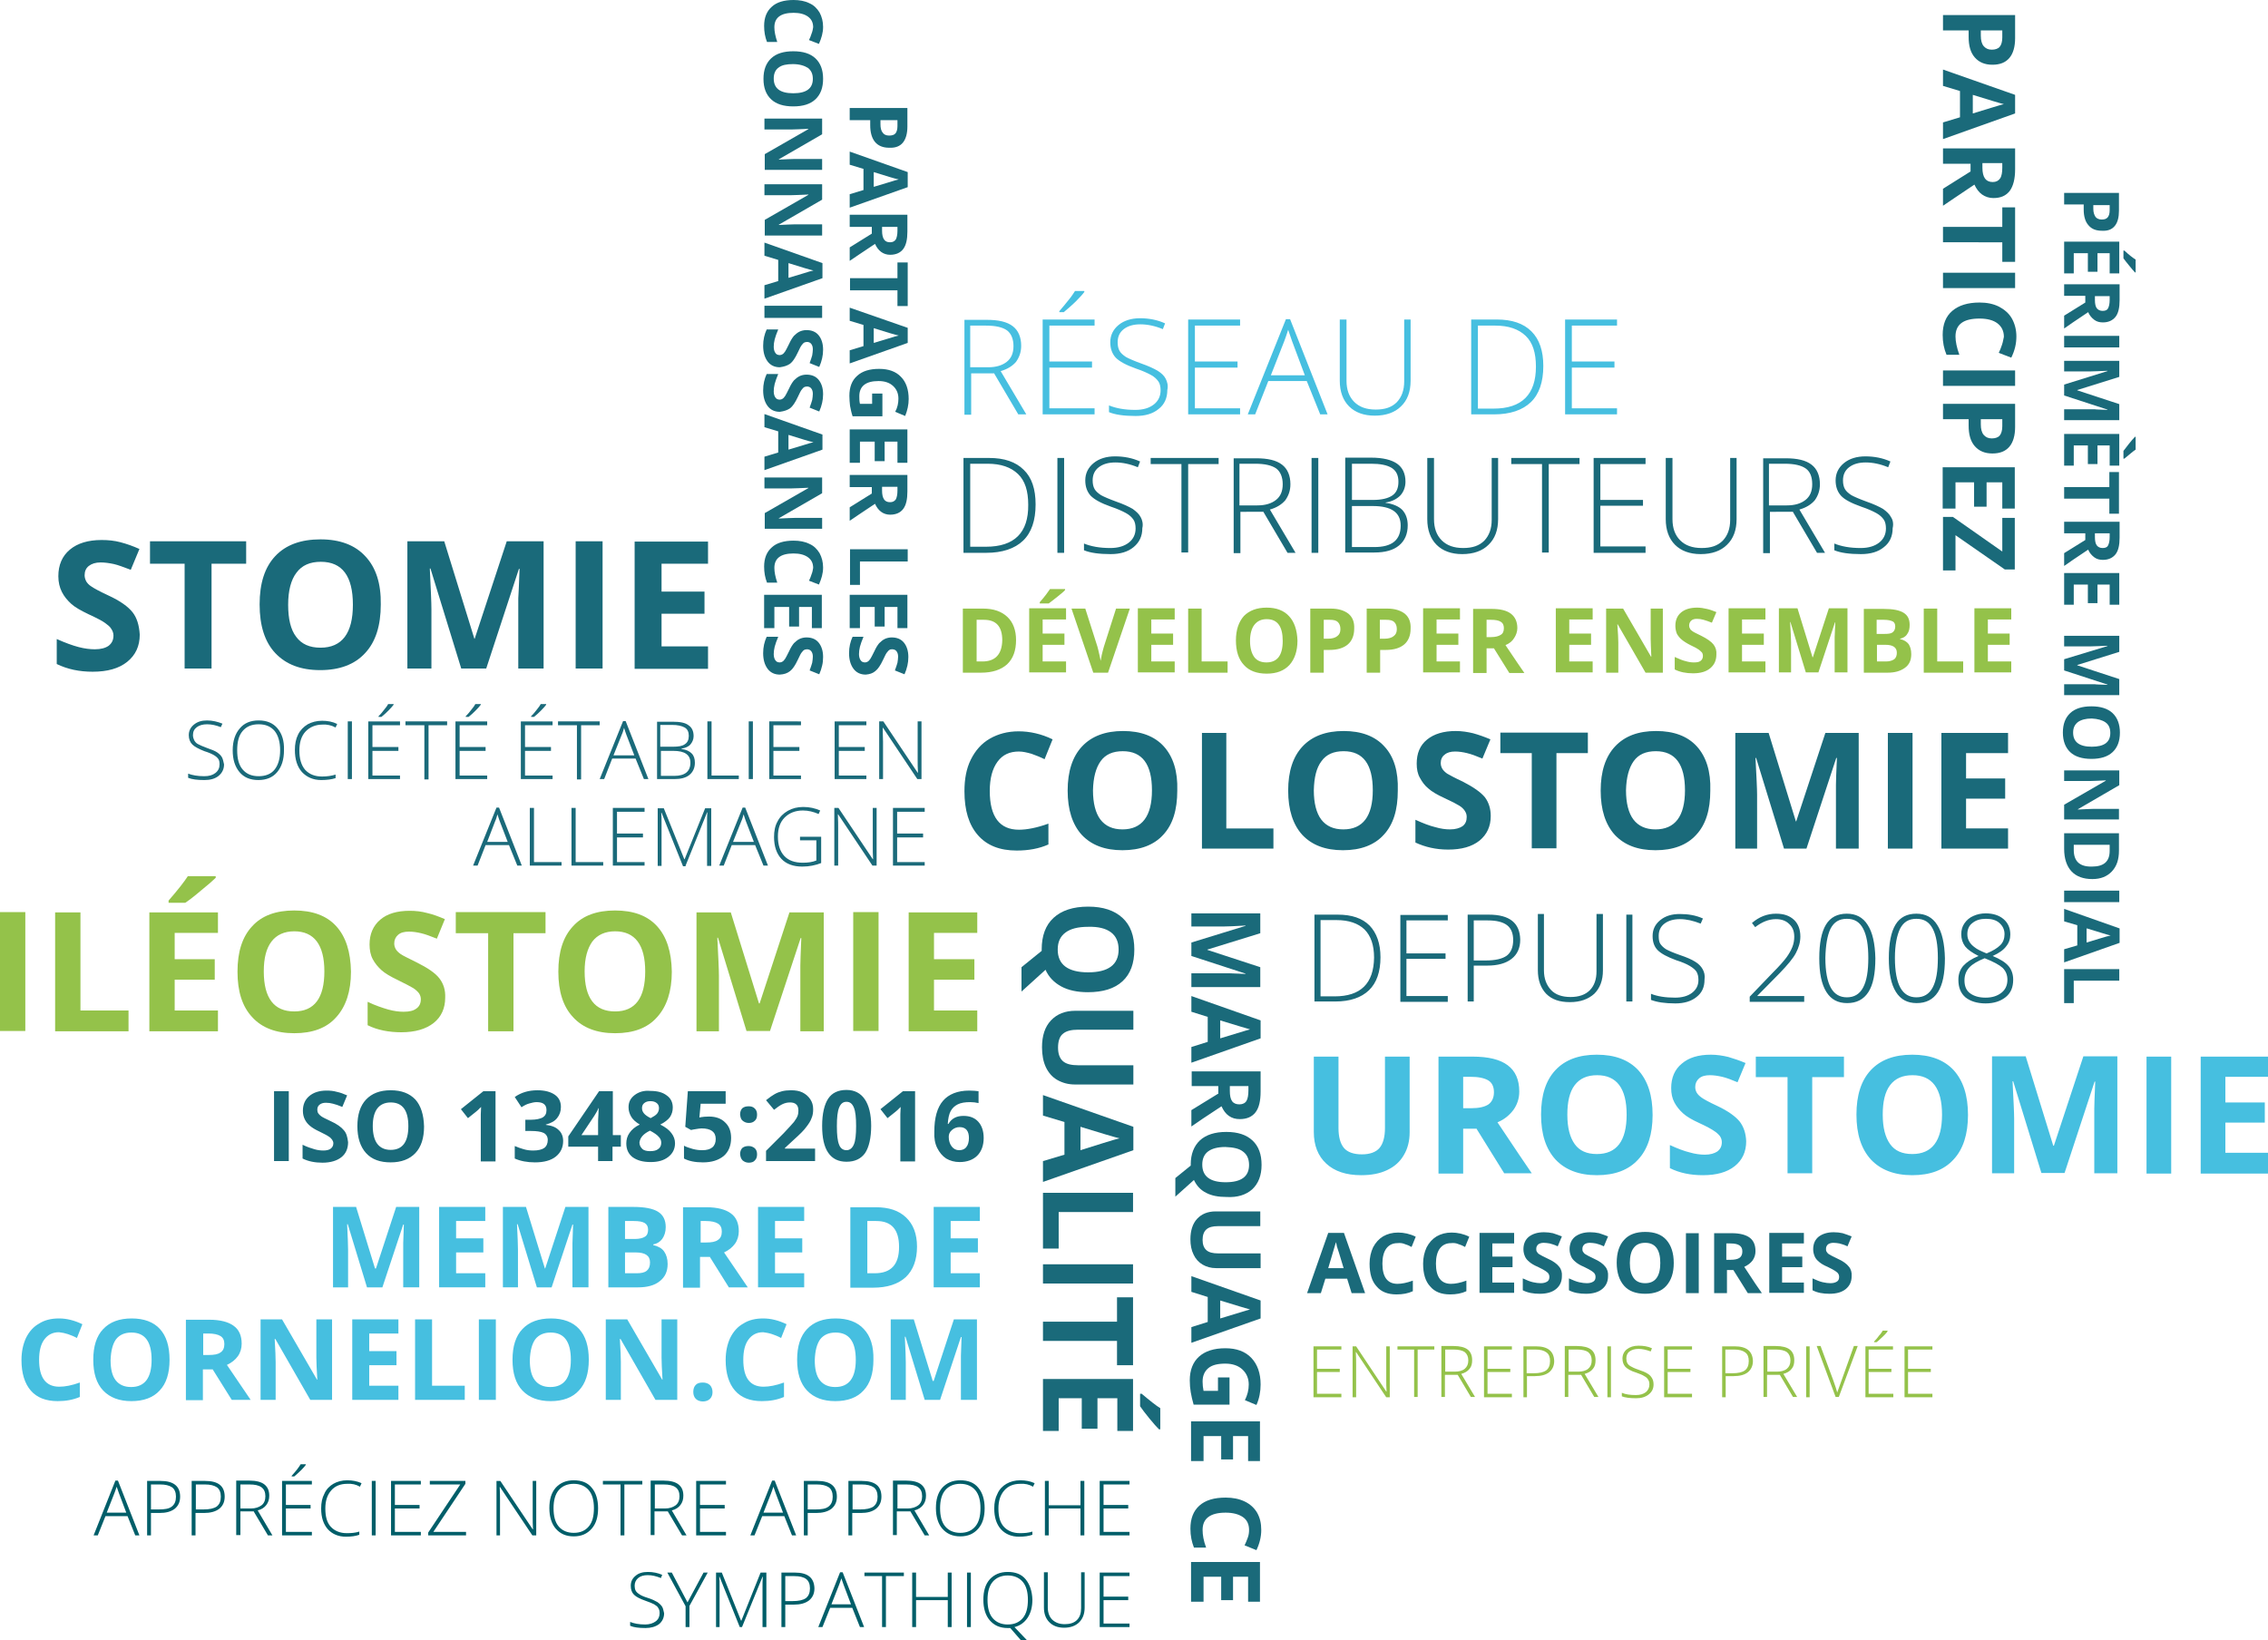 <?xml version="1.0" encoding="utf-8"?>
<!-- Generator: Adobe Illustrator 25.2.3, SVG Export Plug-In . SVG Version: 6.00 Build 0)  -->
<svg version="1.1" id="Laag_1" xmlns="http://www.w3.org/2000/svg" xmlns:xlink="http://www.w3.org/1999/xlink" x="0px" y="0px"
	 viewBox="0 0 707.6 511.8" style="enable-background:new 0 0 707.6 511.8;" xml:space="preserve">
<style type="text/css">
	.st0{clip-path:url(#SVGID_2_);fill:#1A6A7A;}
	.st1{clip-path:url(#SVGID_2_);fill:#94C24A;}
	.st2{clip-path:url(#SVGID_2_);fill:#46BFE0;}
	.st3{clip-path:url(#SVGID_2_);fill:#005E69;}
</style>
<g>
	<defs>
		<rect id="SVGID_1_" width="707.6" height="511.8"/>
	</defs>
	<clipPath id="SVGID_2_">
		<use xlink:href="#SVGID_1_"  style="overflow:visible;"/>
	</clipPath>
	<path class="st0" d="M623.8,288c1,0.9,1.6,2,1.6,3.5c0,1.3-0.4,2.5-1.3,3.4c-0.9,0.9-2.3,1.8-4.3,2.6c-1.7-0.7-3-1.3-3.7-1.9
		c-0.7-0.5-1.3-1.1-1.7-1.8c-0.4-0.7-0.6-1.4-0.6-2.3c0-1.5,0.5-2.7,1.6-3.5c1.1-0.9,2.5-1.3,4.2-1.3
		C621.4,286.7,622.8,287.1,623.8,288 M614.4,301.9c1-1.1,2.6-2,4.8-2.9c2.8,1.1,4.6,2.1,5.6,3c1,1,1.5,2.2,1.5,3.7
		c0,1.7-0.6,3.1-1.9,4.1s-2.9,1.5-4.9,1.5c-2.1,0-3.7-0.5-4.9-1.4c-1.2-0.9-1.7-2.3-1.7-4C612.9,304.3,613.4,303,614.4,301.9
		 M615.7,285.8c-1.2,0.5-2.1,1.3-2.8,2.3c-0.7,1-1,2.1-1,3.4c0,1.5,0.4,2.7,1.2,3.8c0.8,1,2.2,2,4.2,3c-2.2,0.9-3.7,1.9-4.8,3.1
		c-1,1.2-1.5,2.6-1.5,4.3c0,2.4,0.7,4.2,2.2,5.5c1.5,1.2,3.6,1.9,6.3,1.9c2.6,0,4.7-0.7,6.3-2c1.6-1.3,2.3-3.1,2.3-5.4
		c0-1.7-0.5-3.1-1.4-4.2c-1-1.2-2.6-2.2-5-3.2c2-0.9,3.4-1.9,4.2-3c0.9-1.1,1.3-2.3,1.3-3.7c0-2-0.7-3.6-2.1-4.8
		c-1.4-1.2-3.3-1.8-5.6-1.8C618.1,285,616.8,285.3,615.7,285.8 M592.8,289.8c1.1-2.1,2.7-3.1,5.1-3.1s4,1,5.1,3.1s1.6,5.1,1.6,9.1
		c0,4.1-0.5,7.1-1.6,9.2c-1.1,2.1-2.8,3.1-5.1,3.1c-2.2,0-3.9-1-5-3c-1.1-2-1.7-5.1-1.7-9.3C591.2,294.9,591.8,291.9,592.8,289.8
		 M604.4,288.6c-1.5-2.4-3.7-3.5-6.5-3.5c-2.9,0-5.1,1.1-6.5,3.4c-1.4,2.3-2.1,5.8-2.1,10.5c0,4.6,0.7,8.1,2.2,10.5
		c1.5,2.4,3.6,3.5,6.5,3.5c2.9,0,5.1-1.1,6.6-3.4c1.5-2.3,2.2-5.8,2.2-10.6C606.7,294.4,605.9,290.9,604.4,288.6 M571.1,289.8
		c1.1-2.1,2.7-3.1,5.1-3.1s4,1,5.1,3.1c1.1,2.1,1.6,5.1,1.6,9.1c0,4.1-0.5,7.1-1.6,9.2c-1.1,2.1-2.8,3.1-5.1,3.1c-2.2,0-3.9-1-5-3
		c-1.1-2-1.7-5.1-1.7-9.3C569.6,294.9,570.1,291.9,571.1,289.8 M582.7,288.6c-1.5-2.4-3.7-3.5-6.5-3.5c-2.9,0-5.1,1.1-6.5,3.4
		c-1.4,2.3-2.1,5.8-2.1,10.5c0,4.6,0.7,8.1,2.2,10.5c1.5,2.4,3.6,3.5,6.5,3.5c2.9,0,5.1-1.1,6.6-3.4c1.5-2.3,2.2-5.8,2.2-10.6
		C585,294.4,584.2,290.9,582.7,288.6 M562.8,310.8h-14.5v-0.1l7-7.1c2.4-2.5,4.1-4.5,5-6.2c0.9-1.7,1.4-3.4,1.4-5.2
		c0-2.2-0.7-4-2-5.2c-1.4-1.3-3.2-1.9-5.6-1.9c-2.8,0-5.3,1-7.5,2.9l1,1.3c2.1-1.6,4.2-2.5,6.5-2.5c1.7,0,3.1,0.5,4.1,1.5
		c1.1,1,1.6,2.3,1.6,4c0,1.1-0.2,2.2-0.6,3.2c-0.4,1-1,2.1-1.8,3.2c-0.8,1.1-2.2,2.7-4.3,4.8l-7.2,7.5v1.6h17V310.8z M531.2,302.4
		c-0.5-0.9-1.3-1.7-2.3-2.3c-1.1-0.7-2.7-1.4-4.8-2.1c-2-0.7-3.4-1.3-4.3-1.8c-0.8-0.5-1.4-1.1-1.8-1.7c-0.4-0.6-0.5-1.5-0.5-2.5
		c0-1.6,0.6-2.9,1.8-3.8c1.2-0.9,2.8-1.4,4.8-1.4c2.1,0,4.2,0.5,6.5,1.4l0.7-1.6c-2.2-1-4.6-1.4-7.2-1.4c-2.5,0-4.5,0.6-6.1,1.9
		c-1.6,1.3-2.4,2.9-2.4,5c0,1.8,0.5,3.3,1.6,4.4c1.1,1.1,3,2.1,5.7,3.1c1.9,0.6,3.3,1.2,4.3,1.8c1,0.6,1.7,1.2,2.1,1.8
		c0.4,0.7,0.6,1.5,0.6,2.6c0,1.7-0.7,3-2,4c-1.3,1-3.1,1.5-5.3,1.5c-3,0-5.5-0.4-7.5-1.2v1.9c1.8,0.7,4.3,1.1,7.6,1.1
		c2.8,0,5-0.7,6.6-2c1.7-1.3,2.5-3.1,2.5-5.4C532,304.3,531.7,303.3,531.2,302.4 M509.3,285.4h-1.9v27.1h1.9V285.4z M498.1,285.4
		v17.7c0,2.5-0.7,4.5-2.1,5.9c-1.4,1.4-3.4,2.1-6,2.1c-2.6,0-4.7-0.7-6.1-2.2c-1.4-1.5-2.2-3.5-2.2-6.1v-17.6h-1.9v17.5
		c0,3.2,0.9,5.6,2.6,7.4c1.8,1.8,4.2,2.6,7.4,2.6c3.2,0,5.7-0.9,7.6-2.6c1.8-1.8,2.7-4.2,2.7-7.3v-17.6H498.1z M459.7,287.2h4.5
		c2.7,0,4.7,0.5,6,1.5c1.3,1,1.9,2.6,1.9,4.6c0,2.3-0.7,3.9-2,4.9c-1.4,1-3.6,1.5-6.6,1.5h-3.7V287.2z M464.5,285.4h-6.6v27.1h1.9
		v-11.2h4.2c3.3,0,5.8-0.7,7.6-2.1c1.8-1.4,2.7-3.4,2.7-6C474.2,288,471,285.4,464.5,285.4 M451.7,310.8h-12.9v-11.6H451v-1.7h-12.2
		v-10.3h12.9v-1.7h-14.8v27.1h14.8V310.8z M416.4,310.9H412v-23.8h5c3.8,0,6.7,1,8.7,2.9c2,2,3,4.9,3,8.8
		C428.6,306.9,424.5,310.9,416.4,310.9 M427.3,288.8c-2.3-2.3-5.6-3.4-9.9-3.4h-7.3v27.1h6.5c4.6,0,8.1-1.2,10.5-3.5
		c2.4-2.3,3.6-5.8,3.6-10.3C430.7,294.4,429.5,291.1,427.3,288.8"/>
	<path class="st0" d="M355.7,438.8c0.6,0.9,1.6,2.2,2.9,3.8c1.3,1.6,2.3,2.7,3,3.4h0.4v-6.6c-1.3-0.8-3.2-2.3-5.8-4.5h-0.5V438.8z
		 M330.3,446.5v-10.2h7.2v9.5h4.9v-9.5h6.2v10.2h4.9v-16.2h-28.1v16.2H330.3z M348.5,418.4v7.6h5v-21.2h-5v7.6h-23.1v6H348.5z
		 M325.4,400.5h28.1v-6h-28.1V400.5z M325.4,389.6h4.9v-11.4h23.2v-6h-28.1V389.6z M337.1,351.6c6.5,2,10.5,3.2,12.2,3.6
		c-0.5,0.1-1.1,0.3-1.9,0.5c-0.8,0.2-4.2,1.3-10.3,3.2V351.6z M325.4,368.8l28.2-9.9v-7.3l-28.2-9.9v6.4l6.7,2v10.2l-6.7,2V368.8z
		 M353.5,332.4h-17.1c-2.2,0-3.8-0.4-4.8-1.3c-1-0.9-1.5-2.3-1.5-4.2c0-2,0.5-3.5,1.5-4.3c1-0.9,2.6-1.3,4.8-1.3h17.2v-5.9h-18.1
		c-3.2,0-5.7,1-7.6,3c-1.9,2-2.8,4.8-2.8,8.4c0,2.4,0.4,4.5,1.2,6.2s2,3.1,3.6,4c1.6,0.9,3.4,1.4,5.5,1.4h18.2V332.4z M346.6,290.9
		c1.6,1.2,2.4,3,2.4,5.4c0,4.7-3.2,7.1-9.5,7.1c-6.3,0-9.5-2.4-9.5-7.1c0-2.4,0.8-4.1,2.4-5.3c1.6-1.2,3.9-1.8,7.1-1.8
		C342.6,289.1,345,289.7,346.6,290.9 M350.2,306.2c2.5-2.3,3.7-5.6,3.7-9.9c0-4.3-1.2-7.6-3.7-9.9c-2.5-2.3-6-3.5-10.7-3.5
		s-8.3,1.2-10.8,3.5c-2.5,2.3-3.7,5.6-3.7,9.9v0.4l-6.3,5.1v7.6l7.5-6.8c1,2.3,2.7,4,4.9,5.2c2.2,1.2,5,1.8,8.3,1.8
		C344.1,309.6,347.7,308.5,350.2,306.2"/>
	<path class="st0" d="M296.9,357.7c-0.6-0.8-0.9-1.8-0.9-3c0-0.8,0.3-1.5,1-2.1c0.7-0.6,1.5-0.9,2.4-0.9c1,0,1.7,0.3,2.2,0.9
		c0.5,0.6,0.7,1.5,0.7,2.5c0,1.2-0.3,2.2-0.8,2.8c-0.5,0.7-1.3,1-2.3,1C298.3,358.9,297.5,358.5,296.9,357.7 M292.4,358.2
		c0.7,1.4,1.6,2.5,2.8,3.3c1.2,0.7,2.6,1.1,4.2,1.1c2.3,0,4.2-0.7,5.5-2s2-3.2,2-5.5c0-2.2-0.6-3.9-1.7-5.1
		c-1.1-1.2-2.6-1.8-4.6-1.8c-2.2,0-3.7,0.8-4.7,2.5h-0.2c0.1-1.7,0.4-3.1,0.9-4c0.5-0.9,1.2-1.6,2.2-2.1c1-0.5,2.3-0.7,3.9-0.7
		c0.9,0,1.7,0.1,2.6,0.3v-3.7c-0.7-0.1-1.7-0.2-2.9-0.2c-3.6,0-6.4,1.1-8.2,3.2c-1.8,2.1-2.7,5.3-2.7,9.6
		C291.4,355.1,291.7,356.8,292.4,358.2 M285.5,340.5h-3.8l-7,5.6l2.2,2.8l2.5-2c0.3-0.2,0.8-0.7,1.6-1.5l-0.1,2.3l0,2.1v12.6h4.6
		V340.5z M261.8,345.6c0.5-1.2,1.2-1.8,2.3-1.8c1.1,0,1.8,0.6,2.3,1.8c0.5,1.2,0.7,3.1,0.7,5.8c0,2.6-0.2,4.6-0.7,5.7
		c-0.5,1.2-1.3,1.8-2.3,1.8c-1.1,0-1.9-0.6-2.3-1.7c-0.5-1.2-0.7-3.1-0.7-5.8C261.1,348.7,261.3,346.8,261.8,345.6 M269.8,343
		c-1.3-1.9-3.2-2.9-5.7-2.9c-2.6,0-4.5,0.9-5.7,2.7c-1.2,1.8-1.9,4.7-1.9,8.5c0,3.7,0.6,6.5,1.9,8.4c1.3,1.9,3.2,2.8,5.7,2.8
		c2.6,0,4.5-0.9,5.8-2.7c1.2-1.8,1.9-4.7,1.9-8.5C271.8,347.7,271.1,344.9,269.8,343 M254.4,358.4h-9.5v-0.2l2.8-2.6
		c1.9-1.7,3.2-3,3.9-4c0.7-0.9,1.3-1.8,1.6-2.7c0.4-0.9,0.5-1.8,0.5-2.8c0-1.2-0.3-2.2-0.9-3.1c-0.6-0.9-1.4-1.6-2.4-2.1
		c-1-0.5-2.2-0.7-3.6-0.7c-1,0-2,0.1-2.8,0.3s-1.6,0.5-2.3,0.9c-0.7,0.4-1.6,1-2.7,1.9l2.5,3c0.9-0.7,1.7-1.3,2.5-1.7
		c0.8-0.4,1.6-0.6,2.5-0.6c0.8,0,1.5,0.2,1.9,0.6c0.5,0.4,0.7,1.1,0.7,2c0,0.6-0.1,1.2-0.3,1.7c-0.2,0.5-0.6,1.1-1.1,1.8
		c-0.5,0.6-1.6,1.8-3.2,3.5l-5.5,5.5v3.2h15.3V358.4z M231.7,349.7c0.5,0.4,1.1,0.7,1.9,0.7c0.8,0,1.4-0.2,1.9-0.7
		c0.5-0.4,0.7-1.1,0.7-1.9c0-0.8-0.2-1.4-0.7-1.9s-1.1-0.7-1.9-0.7c-0.9,0-1.5,0.2-2,0.6c-0.4,0.4-0.7,1.1-0.7,1.9
		C231,348.7,231.2,349.3,231.7,349.7 M231.7,362.1c0.5,0.4,1.1,0.7,1.9,0.7c0.8,0,1.5-0.2,1.9-0.7c0.5-0.5,0.7-1.1,0.7-1.9
		c0-0.8-0.2-1.4-0.7-1.9c-0.5-0.4-1.1-0.7-1.9-0.7c-0.9,0-1.5,0.2-2,0.6c-0.4,0.4-0.7,1.1-0.7,1.9C231,361,231.2,361.6,231.7,362.1
		 M218.7,348.6l-0.5,0.1l0.4-4.3h7.8v-3.9h-11.8l-0.8,11.1l1.8,1c0.4-0.1,0.9-0.2,1.6-0.3c0.6-0.1,1.2-0.2,1.7-0.2
		c2.9,0,4.4,1.1,4.4,3.3c0,2.3-1.4,3.5-4.2,3.5c-0.9,0-1.9-0.1-3-0.4c-1-0.3-2-0.6-2.7-1v4c1.5,0.8,3.5,1.2,5.9,1.2
		c2.8,0,4.9-0.7,6.5-2c1.5-1.3,2.3-3.2,2.3-5.6c0-2.1-0.6-3.7-1.9-4.9c-1.2-1.2-2.9-1.8-5-1.8C220,348.4,219.3,348.5,218.7,348.6
		 M204.9,344.2c0.5,0.4,0.7,0.9,0.7,1.6c0,0.6-0.2,1.2-0.6,1.7c-0.4,0.5-1.1,0.9-2,1.4c-1-0.5-1.7-1-2.1-1.5c-0.4-0.5-0.6-1-0.6-1.6
		c0-0.7,0.2-1.2,0.7-1.6s1.1-0.6,1.9-0.6C203.8,343.6,204.4,343.8,204.9,344.2 M202.8,352.8c1.3,0.7,2.2,1.3,2.7,1.9
		c0.6,0.6,0.8,1.2,0.8,1.9c0,0.8-0.3,1.5-0.9,1.9c-0.6,0.5-1.4,0.7-2.6,0.7c-1,0-1.9-0.2-2.4-0.7s-0.9-1.1-0.9-2
		C199.7,355,200.7,353.8,202.8,352.8 M198,341.7c-1.3,1-1.9,2.2-1.9,3.8c0,1.1,0.3,2,0.8,2.9c0.5,0.9,1.4,1.7,2.7,2.5
		c-1.5,0.7-2.5,1.6-3.2,2.6c-0.7,1-1,2.1-1,3.3c0,1.9,0.7,3.3,2,4.3c1.4,1,3.2,1.5,5.6,1.5c2.3,0,4.1-0.5,5.5-1.6
		c1.4-1.1,2.1-2.5,2.1-4.3c0-1.1-0.4-2.2-1.1-3.1c-0.7-1-1.9-1.9-3.5-2.7c1.4-0.7,2.4-1.5,3-2.3c0.6-0.9,0.9-1.9,0.9-3
		c0-1.6-0.6-2.9-1.9-3.8c-1.3-1-3-1.4-5.1-1.4C201,340.2,199.3,340.7,198,341.7 M181.4,354.2l4-6c0.5-0.8,1-1.6,1.3-2.4h0.1
		c0,0.2-0.1,0.9-0.1,2c-0.1,1.2-0.1,2.1-0.1,2.7v3.7H181.4z M193.8,354.2h-2.6v-13.7h-4.3l-9.6,14.1v3.2h9.3v4.5h4.5v-4.5h2.6V354.2
		z M173.1,341.6c-1.3-0.9-3.1-1.4-5.4-1.4c-2.8,0-5.1,0.7-7.1,2.1l2.1,3.2c0.9-0.6,1.7-1,2.5-1.2c0.7-0.2,1.5-0.4,2.2-0.4
		c2.1,0,3.1,0.8,3.1,2.5c0,1.1-0.4,1.8-1.2,2.3c-0.8,0.4-2,0.7-3.7,0.7h-1.7v3.5h1.7c1.8,0,3.2,0.2,4,0.6c0.8,0.4,1.3,1.2,1.3,2.2
		c0,1.1-0.4,2-1.1,2.5c-0.7,0.5-1.9,0.8-3.4,0.8c-1,0-2-0.1-3-0.4c-1-0.3-1.9-0.6-2.8-1v3.9c1.8,0.8,3.9,1.2,6.3,1.2
		c2.8,0,5-0.6,6.5-1.8c1.5-1.2,2.3-2.8,2.3-4.9c0-1.4-0.5-2.6-1.4-3.4c-0.9-0.9-2.2-1.4-4-1.6v-0.1c1.5-0.4,2.7-1,3.5-2
		c0.8-1,1.2-2.1,1.2-3.5C175,343.8,174.4,342.5,173.1,341.6 M154.6,340.5h-3.8l-7,5.6l2.2,2.8l2.5-2c0.3-0.2,0.8-0.7,1.6-1.5
		l-0.1,2.3l0,2.1v12.6h4.6V340.5z M117.7,345.9c0.9-1.2,2.3-1.9,4.2-1.9c3.7,0,5.5,2.5,5.5,7.4c0,4.9-1.8,7.4-5.5,7.4
		c-1.8,0-3.2-0.6-4.2-1.9c-0.9-1.2-1.4-3.1-1.4-5.5C116.3,348.9,116.8,347.1,117.7,345.9 M129.6,343.1c-1.8-1.9-4.3-2.9-7.7-2.9
		c-3.4,0-5.9,1-7.7,2.9c-1.8,1.9-2.7,4.7-2.7,8.3c0,3.6,0.9,6.4,2.7,8.4s4.4,2.9,7.7,2.9c3.3,0,5.9-1,7.7-2.9
		c1.8-1.9,2.7-4.7,2.7-8.3C132.2,347.8,131.3,345,129.6,343.1 M107.3,352.7c-0.8-1-2.2-2-4.2-2.9c-1.5-0.7-2.5-1.2-2.9-1.5
		c-0.4-0.3-0.7-0.6-0.9-0.9c-0.2-0.3-0.3-0.7-0.3-1.1c0-0.7,0.2-1.2,0.7-1.6c0.5-0.4,1.1-0.6,2-0.6c0.7,0,1.5,0.1,2.2,0.3
		c0.8,0.2,1.7,0.5,2.9,1l1.5-3.6c-1.1-0.5-2.2-0.9-3.2-1.1c-1-0.3-2.1-0.4-3.2-0.4c-2.3,0-4.1,0.6-5.4,1.7c-1.3,1.1-2,2.6-2,4.6
		c0,1,0.2,1.9,0.6,2.7c0.4,0.8,0.9,1.4,1.6,2c0.7,0.6,1.7,1.2,3,1.8c1.4,0.7,2.4,1.2,2.8,1.5c0.5,0.3,0.8,0.6,1.1,1
		c0.2,0.3,0.4,0.7,0.4,1.1c0,0.8-0.3,1.3-0.8,1.7s-1.3,0.6-2.3,0.6c-0.8,0-1.8-0.1-2.8-0.4c-1-0.3-2.3-0.7-3.7-1.4v4.3
		c1.8,0.9,3.9,1.3,6.2,1.3c2.5,0,4.5-0.6,5.9-1.7c1.4-1.1,2.1-2.7,2.1-4.7C108.4,354.8,108.1,353.6,107.3,352.7 M90.1,340.5h-4.6
		v21.8h4.6V340.5z"/>
	<path class="st0" d="M375.5,499.9V492h5.5v7.3h3.7V492h4.7v7.8h3.7v-12.4h-21.5v12.4H375.5z M389.3,479.8c-0.3,0.8-0.6,1.6-1,2.4
		l3.7,1.5c1-2.1,1.5-4.2,1.5-6.3c0-2.1-0.4-3.8-1.3-5.4c-0.9-1.5-2.2-2.7-3.9-3.5c-1.7-0.8-3.6-1.2-5.9-1.2c-3.6,0-6.3,0.8-8.2,2.5
		c-1.9,1.7-2.8,4.1-2.8,7.2c0,2.2,0.4,4.1,1.1,5.9h3.8c-0.8-2.1-1.1-4-1.1-5.5c0-3.6,2.4-5.4,7.2-5.4c2.3,0,4.1,0.5,5.4,1.4
		s1.9,2.3,1.9,4C389.7,478.2,389.6,479,389.3,479.8 M375.5,455.9v-7.8h5.5v7.3h3.7v-7.3h4.7v7.8h3.7v-12.4h-21.5v12.4H375.5z
		 M380,429.9v4.1h-4.5c-0.2-1-0.3-1.9-0.3-2.9c0-1.8,0.6-3.2,1.8-4.2c1.2-1,3-1.4,5.3-1.4c2.2,0,4,0.6,5.3,1.8c1.3,1.2,2,2.8,2,4.7
		c0,1.7-0.4,3.3-1.2,4.9l3.6,1.5c0.9-2,1.3-4.2,1.3-6.4c0-3.5-1-6.3-2.9-8.3c-1.9-2-4.6-3-8.1-3c-3.6,0-6.3,0.9-8.2,2.6
		c-1.9,1.7-2.9,4.2-2.9,7.4c0,1.3,0.1,2.5,0.3,3.7c0.2,1.2,0.5,2.5,0.9,3.9h11.2v-8.5H380z M380.7,405.8c5,1.5,8.1,2.5,9.3,2.8
		c-0.4,0.1-0.8,0.2-1.4,0.4c-0.6,0.2-3.2,1-7.9,2.4V405.8z M371.7,419l21.6-7.6v-5.6l-21.6-7.6v4.9l5.1,1.6v7.8l-5.1,1.6V419z
		 M393.2,391.1h-13.1c-1.7,0-2.9-0.3-3.7-1s-1.2-1.8-1.2-3.2c0-1.5,0.4-2.6,1.2-3.3c0.8-0.7,2-1,3.6-1h13.2V378h-13.9
		c-2.5,0-4.4,0.8-5.8,2.3c-1.4,1.5-2.1,3.7-2.1,6.4c0,1.8,0.3,3.4,1,4.8c0.6,1.3,1.6,2.4,2.8,3.1c1.2,0.7,2.6,1.1,4.2,1.1h13.9
		V391.1z M387.9,359.4c1.2,0.9,1.8,2.3,1.8,4.1c0,3.6-2.4,5.4-7.3,5.4c-4.8,0-7.3-1.8-7.3-5.5c0-1.8,0.6-3.2,1.8-4.1
		c1.2-0.9,3-1.4,5.4-1.4C384.9,358,386.7,358.4,387.9,359.4 M390.7,371.1c1.9-1.8,2.9-4.3,2.9-7.6c0-3.3-0.9-5.8-2.8-7.6
		c-1.9-1.8-4.6-2.7-8.2-2.7s-6.3,0.9-8.2,2.6c-1.9,1.8-2.9,4.3-2.9,7.6v0.3l-4.8,3.9v5.8l5.8-5.2c0.8,1.7,2,3.1,3.8,4
		c1.7,0.9,3.8,1.3,6.4,1.3C386.1,373.7,388.8,372.8,390.7,371.1 M380,341.3l-8.3,5.1v5.1c1.4-1,4.5-3.1,9.4-6.3
		c0.6,1.3,1.3,2.3,2.3,3c1,0.7,2.1,1,3.4,1c2.2,0,3.8-0.7,4.9-2.1c1.1-1.4,1.6-3.6,1.6-6.5v-6.3h-21.5v4.6h8.3V341.3z M389.5,338.8
		v1.4c0,1.5-0.2,2.6-0.6,3.3c-0.4,0.7-1.2,1.1-2.2,1.1c-1,0-1.8-0.3-2.3-1c-0.5-0.7-0.7-1.8-0.7-3.2v-1.5H389.5z M380.7,318.4
		c5,1.5,8.1,2.5,9.3,2.8c-0.4,0.1-0.8,0.2-1.4,0.4c-0.6,0.2-3.2,1-7.9,2.4V318.4z M371.7,331.6l21.6-7.6v-5.6l-21.6-7.6v4.9l5.1,1.6
		v7.8l-5.1,1.6V331.6z M371.7,298.3l16.9,5.5v0.1c-2.7-0.1-4.4-0.2-5-0.2c-0.6,0-1.2,0-1.7,0h-10.2v4.3h21.5v-6.2l-16.5-5.4v-0.1
		l16.5-5.1V285h-21.5v4.1h10c1.1,0,3.4-0.1,6.9-0.3v0.1l-16.9,5.2V298.3z"/>
	<path class="st0" d="M626.5,258.5h-13.1v-9.3h12.2v-6.3h-12.2v-7.9h13.1v-6.3h-20.8v36.1h20.8V258.5z M596.6,228.7H589v36.1h7.7
		V228.7z M563.6,264.8l9.3-28.3h0.2c-0.2,4.5-0.3,7.3-0.3,8.4c0,1.1,0,2,0,2.8v17.1h7.1v-36.1h-10.4l-9.1,27.6h-0.1l-8.5-27.6h-10.4
		v36.1h6.8V248c0-1.9-0.2-5.8-0.5-11.5h0.2l8.7,28.3H563.6z M509.7,237.5c1.5-2.1,3.8-3.1,6.9-3.1c6.1,0,9.1,4.1,9.1,12.2
		c0,8.1-3.1,12.2-9.2,12.2c-3,0-5.3-1-6.9-3.1c-1.5-2-2.3-5.1-2.3-9.1C507.4,242.6,508.2,239.6,509.7,237.5 M529.4,232.9
		c-2.9-3.2-7.2-4.8-12.7-4.8c-5.6,0-9.8,1.6-12.8,4.8c-3,3.2-4.5,7.8-4.5,13.8s1.5,10.6,4.4,13.8c3,3.2,7.2,4.8,12.7,4.8
		c5.5,0,9.8-1.6,12.7-4.8c3-3.2,4.4-7.8,4.4-13.8C533.8,240.7,532.3,236.1,529.4,232.9 M485.6,235h9.8v-6.4h-27.3v6.4h9.8v29.7h7.7
		V235z M463.3,248.8c-1.3-1.6-3.6-3.2-6.9-4.9c-2.6-1.2-4.2-2.1-4.9-2.5c-0.7-0.5-1.2-1-1.5-1.5c-0.3-0.5-0.5-1.1-0.5-1.8
		c0-1.1,0.4-2,1.2-2.6c0.8-0.7,1.9-1,3.3-1c1.2,0,2.5,0.2,3.7,0.5c1.3,0.3,2.9,0.9,4.8,1.7l2.5-6c-1.9-0.8-3.6-1.4-5.4-1.9
		c-1.7-0.4-3.5-0.7-5.4-0.7c-3.8,0-6.8,0.9-9,2.7c-2.2,1.8-3.2,4.3-3.2,7.5c0,1.7,0.3,3.2,1,4.4c0.7,1.3,1.5,2.4,2.6,3.3
		c1.1,1,2.8,2,5,3c2.4,1.1,3.9,1.9,4.7,2.4c0.8,0.5,1.3,1,1.7,1.6c0.4,0.6,0.6,1.2,0.6,1.9c0,1.3-0.4,2.2-1.3,2.9
		c-0.9,0.6-2.2,1-3.9,1c-1.4,0-2.9-0.2-4.6-0.7c-1.7-0.4-3.8-1.2-6.2-2.3v7.1c3,1.4,6.4,2.2,10.2,2.2c4.2,0,7.4-0.9,9.8-2.8
		c2.3-1.9,3.5-4.4,3.5-7.7C465.1,252.4,464.5,250.4,463.3,248.8 M412.3,237.5c1.5-2.1,3.8-3.1,6.9-3.1c6.1,0,9.1,4.1,9.1,12.2
		c0,8.1-3.1,12.2-9.2,12.2c-3,0-5.3-1-6.9-3.1c-1.5-2-2.3-5.1-2.3-9.1C410,242.6,410.7,239.6,412.3,237.5 M431.9,232.9
		c-2.9-3.2-7.2-4.8-12.7-4.8s-9.8,1.6-12.8,4.8c-3,3.2-4.5,7.8-4.5,13.8s1.5,10.6,4.4,13.8c3,3.2,7.2,4.8,12.7,4.8s9.8-1.6,12.7-4.8
		c3-3.2,4.4-7.8,4.4-13.8C436.3,240.7,434.9,236.1,431.9,232.9 M397.3,264.8v-6.3h-14.7v-29.8H375v36.1H397.3z M343.4,237.5
		c1.5-2.1,3.8-3.1,6.9-3.1c6.1,0,9.1,4.1,9.1,12.2c0,8.1-3.1,12.2-9.2,12.2c-3,0-5.3-1-6.9-3.1c-1.5-2-2.3-5.1-2.3-9.1
		C341.1,242.6,341.9,239.6,343.4,237.5 M363.1,232.9c-2.9-3.2-7.2-4.8-12.7-4.8s-9.8,1.6-12.8,4.8c-3,3.2-4.5,7.8-4.5,13.8
		s1.5,10.6,4.4,13.8c3,3.2,7.2,4.8,12.7,4.8c5.5,0,9.8-1.6,12.7-4.8c3-3.2,4.4-7.8,4.4-13.8C367.5,240.7,366,236.1,363.1,232.9
		 M321.8,235.2c1.4,0.5,2.7,1,4.1,1.7l2.5-6.2c-3.5-1.7-7.1-2.5-10.6-2.5c-3.4,0-6.4,0.8-9,2.3s-4.5,3.7-5.9,6.5
		c-1.4,2.8-2,6.1-2,9.9c0,6,1.4,10.5,4.2,13.7s6.8,4.8,12.1,4.8c3.7,0,7-0.6,9.9-1.9V257c-3.6,1.3-6.7,1.9-9.2,1.9
		c-6,0-9.1-4-9.1-12.1c0-3.9,0.8-6.9,2.4-9.1c1.6-2.2,3.8-3.2,6.7-3.2C319.1,234.5,320.4,234.8,321.8,235.2"/>
	<path class="st0" d="M644,313h3v-7h14.2v-3.6H644V313z M651.1,289.7c4,1.2,6.4,2,7.4,2.2c-0.3,0.1-0.7,0.2-1.2,0.3
		c-0.5,0.1-2.6,0.8-6.3,1.9V289.7z M644,300.3l17.3-6.1v-4.5l-17.3-6.1v3.9l4.1,1.2v6.3l-4.1,1.2V300.3z M644,281.5h17.2v-3.6H644
		V281.5z M647,265.2v-1.6h11.2v1.9c0,3.3-1.8,4.9-5.5,4.9C648.8,270.5,647,268.7,647,265.2 M658.9,271.9c1.5-1.6,2.2-3.7,2.2-6.5
		V260H644v4.9c0,3,0.8,5.4,2.3,7c1.5,1.6,3.7,2.4,6.5,2.4C655.4,274.3,657.4,273.5,658.9,271.9 M661.1,255.7v-3.3H653
		c-0.9,0-2.5,0.1-4.7,0.2v-0.1l12.9-7.5v-4.6H644v3.3h8.1c1,0,2.6-0.1,4.9-0.2v0.1l-13,7.5v4.6H661.1z M656.9,225.4
		c1,0.7,1.5,1.8,1.5,3.3c0,2.9-1.9,4.3-5.8,4.3c-3.9,0-5.8-1.5-5.8-4.4c0-1.5,0.5-2.5,1.5-3.3c1-0.7,2.4-1.1,4.3-1.1
		C654.5,224.3,655.9,224.7,656.9,225.4 M659.1,234.7c1.5-1.4,2.3-3.4,2.3-6.1c0-2.6-0.8-4.7-2.3-6.1c-1.5-1.4-3.7-2.1-6.6-2.1
		s-5.1,0.7-6.6,2.1c-1.5,1.4-2.3,3.4-2.3,6.1c0,2.6,0.8,4.7,2.3,6.1c1.5,1.4,3.7,2.1,6.6,2.1C655.4,236.8,657.6,236.1,659.1,234.7
		 M644,209.2l13.5,4.4v0.1c-2.2-0.1-3.5-0.1-4-0.2c-0.5,0-0.9,0-1.3,0H644v3.4h17.2v-5l-13.1-4.3v-0.1l13.1-4.1v-5H644v3.3h8
		c0.9,0,2.7-0.1,5.5-0.2v0.1l-13.5,4.1V209.2z M647,188.7v-6.3h4.4v5.8h3v-5.8h3.8v6.3h3v-9.9H644v9.9H647z M650.6,168.5l-6.6,4.1v4
		c1.1-0.8,3.6-2.5,7.5-5.1c0.4,1,1.1,1.8,1.9,2.4c0.8,0.6,1.7,0.8,2.7,0.8c1.7,0,3-0.6,3.9-1.7c0.9-1.1,1.3-2.9,1.3-5.2v-5H644v3.6
		h6.6V168.5z M658.2,166.5v1.1c0,1.2-0.2,2-0.5,2.6c-0.3,0.6-0.9,0.8-1.7,0.8c-0.8,0-1.4-0.3-1.8-0.8c-0.4-0.5-0.6-1.4-0.6-2.6v-1.2
		H658.2z M658.1,155.6v4.7h3v-13h-3v4.7H644v3.6H658.1z M662.5,143.1h0.3c1.6-1.3,2.7-2.3,3.5-2.8v-4h-0.2c-0.5,0.5-1.2,1.3-1.9,2.2
		c-0.8,1-1.3,1.7-1.7,2.2V143.1z M647,145.3v-6.3h4.4v5.8h3v-5.8h3.8v6.3h3v-9.9H644v9.9H647z M644,123.4l13.5,4.4v0.1
		c-2.2-0.1-3.5-0.1-4-0.2c-0.5,0-0.9,0-1.3,0H644v3.4h17.2v-5l-13.1-4.3v-0.1l13.1-4.1v-5H644v3.3h8c0.9,0,2.7-0.1,5.5-0.2v0.1
		L644,120V123.4z M644,108.4h17.2v-3.6H644V108.4z M650.6,94.4l-6.6,4.1v4c1.1-0.8,3.6-2.5,7.5-5.1c0.4,1,1.1,1.8,1.9,2.4
		c0.8,0.6,1.7,0.8,2.7,0.8c1.7,0,3-0.6,3.9-1.7c0.9-1.1,1.3-2.9,1.3-5.2v-5H644v3.6h6.6V94.4z M658.2,92.5v1.1c0,1.2-0.2,2-0.5,2.6
		c-0.3,0.6-0.9,0.8-1.7,0.8c-0.8,0-1.4-0.3-1.8-0.8c-0.4-0.5-0.6-1.4-0.6-2.6v-1.2H658.2z M662.5,80.6c0.4,0.6,1,1.3,1.8,2.3
		c0.8,1,1.4,1.7,1.8,2.1h0.2v-4c-0.8-0.5-2-1.4-3.5-2.8h-0.3V80.6z M647,85.3V79h4.4v5.8h3V79h3.8v6.3h3v-9.9H644v9.9H647z
		 M659.8,70.5c0.9-1.1,1.3-2.7,1.3-4.8v-5.5H644v3.6h6.1v1.6c0,2.1,0.5,3.8,1.5,4.9c1,1.2,2.4,1.7,4.2,1.7
		C657.6,72.1,658.9,71.6,659.8,70.5 M658.2,63.9v1.7c0,1-0.2,1.7-0.6,2.2c-0.4,0.5-1,0.7-1.9,0.7c-0.8,0-1.5-0.3-1.9-0.8
		c-0.4-0.6-0.7-1.4-0.7-2.5v-1.2H658.2z"/>
	<path class="st0" d="M610.1,178v-11l15.4,10.7h3.1v-16.1h-3.9v10.5l-15.4-10.8h-3.1V178H610.1z M610.1,158.7v-8.2h5.8v7.6h3.9v-7.6
		h4.9v8.2h3.9v-12.9h-22.5v12.9H610.1z M626.9,139.4c1.2-1.4,1.8-3.5,1.8-6.2V126h-22.5v4.8h8v2c0,2.8,0.6,4.9,1.9,6.4
		c1.3,1.5,3.1,2.3,5.5,2.3C624,141.5,625.7,140.8,626.9,139.4 M624.7,130.8v2.2c0,1.3-0.3,2.3-0.8,2.9c-0.5,0.6-1.4,0.9-2.5,0.9
		c-1.1,0-1.9-0.4-2.5-1.1c-0.6-0.7-0.9-1.8-0.9-3.3v-1.6H624.7z M606.2,120.4h22.5v-4.8h-22.5V120.4z M624.6,107.6
		c-0.3,0.9-0.6,1.7-1,2.5l3.9,1.5c1.1-2.2,1.6-4.4,1.6-6.6c0-2.1-0.5-4-1.4-5.6c-0.9-1.6-2.3-2.8-4-3.7c-1.8-0.9-3.8-1.3-6.1-1.3
		c-3.7,0-6.5,0.9-8.5,2.6c-2,1.7-3,4.2-3,7.5c0,2.3,0.4,4.3,1.2,6.2h4c-0.8-2.2-1.2-4.2-1.2-5.7c0-3.8,2.5-5.6,7.5-5.6
		c2.4,0,4.3,0.5,5.6,1.5c1.3,1,2,2.4,2,4.2C625,105.9,624.9,106.8,624.6,107.6 M606.2,89.9h22.5v-4.8h-22.5V89.9z M624.7,75.6v6.1h4
		v-17h-4v6.1h-18.5v4.8H624.7z M614.8,53.5l-8.6,5.4v5.3c1.5-1,4.7-3.2,9.8-6.6c0.6,1.3,1.4,2.4,2.4,3.1s2.2,1.1,3.5,1.1
		c2.3,0,3.9-0.7,5.1-2.2c1.1-1.5,1.7-3.7,1.7-6.8v-6.5h-22.5v4.8h8.6V53.5z M624.7,50.9v1.4c0,1.5-0.2,2.7-0.7,3.4
		c-0.5,0.7-1.2,1.1-2.3,1.1c-1.1,0-1.9-0.4-2.4-1.1c-0.5-0.7-0.8-1.8-0.8-3.3v-1.5H624.7z M615.5,29.6c5.2,1.6,8.4,2.6,9.7,2.9
		c-0.4,0.1-0.9,0.2-1.5,0.4c-0.6,0.2-3.4,1-8.2,2.5V29.6z M606.2,43.4l22.5-8v-5.8l-22.5-7.9v5.1l5.3,1.6v8.2l-5.3,1.6V43.4z
		 M626.9,18.1c1.2-1.4,1.8-3.5,1.8-6.2V4.7h-22.5v4.8h8v2c0,2.8,0.6,4.9,1.9,6.4c1.3,1.5,3.1,2.3,5.5,2.3
		C624,20.2,625.7,19.5,626.9,18.1 M624.7,9.5v2.2c0,1.3-0.3,2.3-0.8,2.9c-0.5,0.6-1.4,0.9-2.5,0.9c-1.1,0-1.9-0.4-2.5-1.1
		c-0.6-0.7-0.9-1.8-0.9-3.3V9.5H624.7z"/>
	<path class="st1" d="M304.9,315.3h-13.5v-9.6h12.6v-6.4h-12.6v-8.2h13.5v-6.4h-21.4v37.1h21.4V315.3z M274.1,284.6h-7.9v37.1h7.9
		V284.6z M240.2,321.8l9.6-29.1h0.2c-0.2,4.7-0.3,7.6-0.3,8.6c0,1.1,0,2,0,2.9v17.6h7.3v-37.1h-10.7l-9.3,28.4h-0.2l-8.8-28.4h-10.7
		v37.1h7v-17.3c0-2-0.2-5.9-0.5-11.9h0.2l8.9,29.1H240.2z M184.8,293.8c1.6-2.1,4-3.2,7.1-3.2c6.2,0,9.4,4.2,9.4,12.5
		c0,8.3-3.1,12.5-9.4,12.5c-3.1,0-5.5-1-7.1-3.1c-1.6-2.1-2.4-5.2-2.4-9.4S183.3,295.9,184.8,293.8 M205,289
		c-3-3.3-7.4-4.9-13.1-4.9c-5.7,0-10.1,1.6-13.1,4.9c-3.1,3.3-4.6,8-4.6,14.2c0,6.2,1.5,10.9,4.6,14.2c3,3.3,7.4,5,13.1,5
		c5.7,0,10.1-1.6,13.1-5c3-3.3,4.6-8,4.6-14.2C209.5,297,208,292.3,205,289 M160.1,291.2h10.1v-6.6h-28v6.6h10.1v30.6h7.9V291.2z
		 M137.1,305.3c-1.3-1.7-3.7-3.3-7.1-5c-2.6-1.3-4.3-2.1-5-2.6c-0.7-0.5-1.2-1-1.5-1.5c-0.3-0.5-0.5-1.1-0.5-1.8
		c0-1.1,0.4-2,1.2-2.7c0.8-0.7,1.9-1,3.4-1c1.3,0,2.5,0.2,3.8,0.5c1.3,0.3,2.9,0.9,4.9,1.7l2.5-6.1c-1.9-0.8-3.7-1.5-5.5-1.9
		c-1.8-0.5-3.6-0.7-5.5-0.7c-3.9,0-7,0.9-9.2,2.8c-2.2,1.9-3.3,4.5-3.3,7.7c0,1.7,0.3,3.3,1,4.6c0.7,1.3,1.6,2.4,2.7,3.4
		c1.1,1,2.8,2,5.1,3.1c2.4,1.2,4,2,4.8,2.5c0.8,0.5,1.4,1.1,1.8,1.6c0.4,0.6,0.6,1.2,0.6,1.9c0,1.3-0.5,2.3-1.4,2.9
		c-0.9,0.7-2.2,1-4,1c-1.4,0-3-0.2-4.8-0.7c-1.7-0.5-3.9-1.2-6.4-2.4v7.3c3,1.5,6.6,2.2,10.5,2.2c4.3,0,7.7-1,10.1-2.9
		c2.4-1.9,3.6-4.6,3.6-7.9C139,309,138.4,307,137.1,305.3 M84.7,293.8c1.6-2.1,4-3.2,7.1-3.2c6.2,0,9.4,4.2,9.4,12.5
		c0,8.3-3.1,12.5-9.4,12.5c-3.1,0-5.5-1-7.1-3.1c-1.6-2.1-2.4-5.2-2.4-9.4S83.1,295.9,84.7,293.8 M104.9,289
		c-3-3.3-7.4-4.9-13.1-4.9c-5.7,0-10.1,1.6-13.1,4.9c-3.1,3.3-4.6,8-4.6,14.2c0,6.2,1.5,10.9,4.6,14.2c3,3.3,7.4,5,13.1,5
		c5.7,0,10.1-1.6,13.1-5c3-3.3,4.6-8,4.6-14.2C109.4,297,107.9,292.3,104.9,289 M57.8,281.7c1.2-0.8,2.9-2.1,5-3.9
		c2.1-1.7,3.6-3,4.5-3.9v-0.5h-8.7c-1.1,1.7-3.1,4.3-6,7.6v0.7H57.8z M68,315.3H54.5v-9.6H67v-6.4H54.5v-8.2H68v-6.4H46.6v37.1H68
		V315.3z M40.1,321.8v-6.5H25.1v-30.6h-7.9v37.1H40.1z M7.9,284.6H0v37.1h7.9V284.6z"/>
	<path class="st2" d="M707.6,359.7h-13.3v-9.4h12.3V344h-12.3v-8h13.3v-6.3h-21v36.5h21V359.7z M677.4,329.7h-7.7v36.5h7.7V329.7z
		 M644.1,366.1l9.4-28.6h0.2c-0.2,4.6-0.3,7.4-0.3,8.5c0,1.1,0,2,0,2.8v17.3h7.2v-36.5H650l-9.2,27.9h-0.2l-8.6-27.9h-10.5v36.5h6.9
		v-17c0-1.9-0.2-5.8-0.5-11.7h0.2l8.8,28.6H644.1z M589.7,338.6c1.6-2.1,3.9-3.1,7-3.1c6.1,0,9.2,4.1,9.2,12.3
		c0,8.2-3.1,12.3-9.3,12.3c-3.1,0-5.4-1-6.9-3.1c-1.5-2.1-2.3-5.1-2.3-9.2C587.4,343.8,588.1,340.7,589.7,338.6 M609.5,333.9
		c-3-3.2-7.3-4.8-12.9-4.8c-5.6,0-9.9,1.6-12.9,4.8c-3,3.2-4.5,7.8-4.5,13.9s1.5,10.7,4.5,14c3,3.2,7.3,4.9,12.9,4.9
		s9.9-1.6,12.9-4.9c3-3.2,4.5-7.9,4.5-13.9C614,341.8,612.5,337.2,609.5,333.9 M565.4,336.1h9.9v-6.4h-27.5v6.4h9.9v30h7.7V336.1z
		 M542.8,350c-1.3-1.6-3.6-3.3-7-4.9c-2.6-1.2-4.2-2.1-4.9-2.6s-1.2-1-1.5-1.5c-0.3-0.5-0.5-1.1-0.5-1.8c0-1.1,0.4-2,1.2-2.7
		c0.8-0.7,1.9-1,3.4-1c1.2,0,2.5,0.2,3.8,0.5c1.3,0.3,2.9,0.9,4.8,1.7l2.5-6c-1.9-0.8-3.7-1.4-5.4-1.9c-1.7-0.4-3.5-0.7-5.4-0.7
		c-3.9,0-6.9,0.9-9.1,2.8c-2.2,1.8-3.3,4.4-3.3,7.6c0,1.7,0.3,3.2,1,4.5c0.7,1.3,1.6,2.4,2.7,3.4c1.1,1,2.8,2,5,3
		c2.4,1.1,4,2,4.7,2.5c0.8,0.5,1.4,1.1,1.8,1.6c0.4,0.6,0.6,1.2,0.6,1.9c0,1.3-0.5,2.2-1.4,2.9c-0.9,0.6-2.2,1-3.9,1
		c-1.4,0-3-0.2-4.7-0.7c-1.7-0.4-3.8-1.2-6.2-2.3v7.2c3,1.5,6.4,2.2,10.3,2.2c4.2,0,7.5-0.9,9.9-2.8s3.6-4.5,3.6-7.8
		C544.7,353.6,544,351.6,542.8,350 M491.3,338.6c1.6-2.1,3.9-3.1,7-3.1c6.1,0,9.2,4.1,9.2,12.3c0,8.2-3.1,12.3-9.3,12.3
		c-3.1,0-5.4-1-6.9-3.1c-1.5-2.1-2.3-5.1-2.3-9.2C489,343.8,489.7,340.7,491.3,338.6 M511.1,333.9c-3-3.2-7.3-4.8-12.9-4.8
		c-5.6,0-9.9,1.6-12.9,4.8c-3,3.2-4.5,7.8-4.5,13.9s1.5,10.7,4.5,14c3,3.2,7.3,4.9,12.9,4.9c5.6,0,9.9-1.6,12.9-4.9
		c3-3.2,4.5-7.9,4.5-13.9C515.6,341.8,514.1,337.2,511.1,333.9 M460.6,352.1l8.7,14h8.6c-1.7-2.4-5.2-7.7-10.7-15.9
		c2.2-0.9,3.8-2.3,5-3.9c1.2-1.7,1.8-3.6,1.8-5.7c0-3.7-1.2-6.4-3.6-8.2c-2.4-1.8-6-2.7-11-2.7h-10.6v36.5h7.7v-14H460.6z
		 M456.5,336h2.3c2.5,0,4.3,0.4,5.5,1.1c1.2,0.7,1.8,2,1.8,3.7c0,1.7-0.6,3-1.7,3.8c-1.2,0.8-3,1.2-5.4,1.2h-2.5V336z M432.1,329.7
		v22.3c0,2.8-0.6,4.9-1.7,6.2c-1.1,1.3-3,2-5.5,2c-2.6,0-4.5-0.7-5.6-2c-1.1-1.3-1.7-3.4-1.7-6.2v-22.3h-7.7v23.5
		c0,4.2,1.3,7.5,3.9,9.9c2.6,2.4,6.2,3.6,10.9,3.6c3.1,0,5.8-0.5,8.1-1.6c2.3-1.1,4-2.6,5.2-4.7c1.2-2,1.8-4.4,1.8-7.1v-23.6H432.1z
		"/>
	<path class="st0" d="M288.5,269h-8.6v-7.7h8.1v-1.2h-8.1v-6.8h8.6v-1.2h-9.9v18h9.9V269z M273.5,252.1h-1.2v11.8
		c0,1.3,0,2.7,0.1,4.2h-0.1l-10.7-16h-1.3v18h1.2v-11.7c0-1,0-2.4-0.1-4.3h0.1l10.7,16h1.3V252.1z M249.3,262.2h5.4v6.3
		c-1.2,0.5-2.6,0.7-4.2,0.7c-2.6,0-4.5-0.7-5.8-2.1c-1.3-1.4-2-3.4-2-6.1c0-2.5,0.7-4.5,2.1-5.9s3.3-2.2,5.7-2.2
		c1.7,0,3.3,0.4,4.9,1.1l0.5-1.1c-1.6-0.7-3.3-1.1-5.3-1.1c-1.8,0-3.4,0.4-4.8,1.2c-1.4,0.8-2.5,1.9-3.2,3.3c-0.8,1.4-1.1,3-1.1,4.9
		c0,2.9,0.8,5.2,2.3,6.8c1.5,1.6,3.7,2.4,6.5,2.4c2.2,0,4.1-0.4,5.9-1.1v-8.2h-6.6V262.2z M231.3,256.2c0.3-0.6,0.5-1.4,0.7-2.1
		c0.3,0.9,0.5,1.6,0.7,2.1l2.5,6.5h-6.5L231.3,256.2z M238.2,270.1h1.4l-7.1-18.1h-0.8l-7.3,18.1h1.4l2.5-6.4h7.3L238.2,270.1z
		 M213.9,270.1l6.7-16.6h0.1c-0.1,1-0.1,2-0.1,3v13.7h1.3v-18H220l-6.4,15.9h-0.1l-6.4-15.9h-1.9v18h1.2v-13.5c0-1.1,0-2.1-0.1-3.1
		h0.1l6.7,16.7H213.9z M201.1,269h-8.6v-7.7h8.1v-1.2h-8.1v-6.8h8.6v-1.2h-9.9v18h9.9V269z M188.2,270.1V269h-8.6v-16.9h-1.3v18
		H188.2z M175.2,270.1V269h-8.6v-16.9h-1.3v18H175.2z M154.5,256.2c0.3-0.6,0.5-1.4,0.7-2.1c0.3,0.9,0.5,1.6,0.7,2.1l2.5,6.5H152
		L154.5,256.2z M161.4,270.1h1.4l-7.1-18.1h-0.8l-7.3,18.1h1.4l2.5-6.4h7.3L161.4,270.1z"/>
	<path class="st0" d="M287.5,225.1h-1.2v11.8c0,1.3,0,2.7,0.1,4.2h-0.1l-10.7-16h-1.3v18h1.2v-11.7c0-1-0.1-2.4-0.1-4.3h0.1l10.7,16
		h1.3V225.1z M270.3,242h-8.6v-7.7h8.1v-1.2h-8.1v-6.8h8.6v-1.2h-9.9v18h9.9V242z M249.9,242h-8.6v-7.7h8.1v-1.2h-8.1v-6.8h8.6v-1.2
		H240v18h9.9V242z M234.9,225.1h-1.3v18h1.3V225.1z M230.5,243.1V242H222v-16.9h-1.3v18H230.5z M210.1,234.3c3.5,0,5.3,1.2,5.3,3.7
		c0,2.7-1.7,4.1-5,4.1h-4.2v-7.8H210.1z M206.1,226.2h3.6c1.7,0,3,0.3,3.9,0.8c0.9,0.5,1.3,1.4,1.3,2.6c0,1.2-0.4,2.1-1.2,2.6
		c-0.8,0.6-2,0.8-3.7,0.8h-4V226.2z M204.9,243.1h5.5c2,0,3.6-0.4,4.7-1.3c1.1-0.9,1.7-2.2,1.7-3.8c0-1.2-0.3-2.2-1-2.9
		c-0.7-0.7-1.7-1.2-3.2-1.4v-0.1c1.2-0.2,2.2-0.6,2.8-1.3c0.6-0.7,1-1.6,1-2.6c0-1.5-0.5-2.7-1.6-3.4c-1-0.8-2.7-1.1-4.9-1.1h-4.9
		V243.1z M194,229.2c0.3-0.6,0.5-1.4,0.7-2.1c0.3,0.9,0.5,1.6,0.7,2.1l2.5,6.5h-6.5L194,229.2z M200.9,243.1h1.4l-7.1-18.1h-0.8
		l-7.3,18.1h1.4l2.5-6.4h7.3L200.9,243.1z M181.2,226.3h5.9v-1.2h-13v1.2h5.9v16.9h1.3V226.3z M165.7,223.7h0.9
		c0.9-0.7,1.6-1.4,2.3-2.1c0.7-0.7,1.2-1.3,1.5-1.7v-0.2h-1.7c-0.2,0.4-0.6,1-1.2,1.7c-0.6,0.8-1.2,1.5-1.8,2.1V223.7z M172.4,242
		h-8.6v-7.7h8.1v-1.2h-8.1v-6.8h8.6v-1.2h-9.9v18h9.9V242z M145.3,223.7h0.9c0.9-0.7,1.6-1.4,2.3-2.1c0.7-0.7,1.2-1.3,1.5-1.7v-0.2
		h-1.7c-0.2,0.4-0.6,1-1.2,1.7c-0.6,0.8-1.2,1.5-1.8,2.1V223.7z M152,242h-8.6v-7.7h8.1v-1.2h-8.1v-6.8h8.6v-1.2h-9.9v18h9.9V242z
		 M133.6,226.3h5.9v-1.2h-13v1.2h5.9v16.9h1.3V226.3z M118.1,223.7h0.9c0.9-0.7,1.6-1.4,2.3-2.1c0.7-0.7,1.2-1.3,1.5-1.7v-0.2h-1.7
		c-0.2,0.4-0.6,1-1.2,1.7c-0.6,0.8-1.2,1.5-1.8,2.1V223.7z M124.8,242h-8.6v-7.7h8.1v-1.2h-8.1v-6.8h8.6v-1.2h-9.9v18h9.9V242z
		 M109.8,225.1h-1.3v18h1.3V225.1z M104.7,227l0.5-1.1c-1.4-0.7-3-1-4.7-1c-1.7,0-3.2,0.4-4.5,1.1c-1.3,0.8-2.3,1.8-3,3.2
		c-0.7,1.4-1,3-1,4.8c0,2.9,0.7,5.2,2.2,6.9c1.5,1.6,3.5,2.5,6,2.5c1.8,0,3.3-0.2,4.5-0.6v-1.1c-1.3,0.4-2.7,0.6-4.2,0.6
		c-2.3,0-4-0.7-5.3-2.1c-1.2-1.4-1.8-3.4-1.8-6c0-2.5,0.6-4.5,1.9-5.9c1.3-1.4,3.1-2.2,5.3-2.2C102,226,103.4,226.3,104.7,227
		 M75.7,228.1c1.2-1.4,2.8-2.1,5-2.1c2.2,0,3.8,0.7,5,2.1c1.1,1.4,1.7,3.4,1.7,6c0,2.6-0.6,4.6-1.7,6c-1.1,1.4-2.8,2.1-5,2.1
		c-2.2,0-3.8-0.7-5-2.1c-1.2-1.4-1.7-3.4-1.7-6C74,231.5,74.5,229.5,75.7,228.1 M86.6,227.3c-1.4-1.7-3.4-2.5-5.9-2.5
		c-2.5,0-4.5,0.8-5.9,2.5c-1.4,1.6-2.2,3.9-2.2,6.8c0,2.9,0.7,5.1,2.1,6.8c1.4,1.7,3.4,2.5,5.9,2.5c2.5,0,4.5-0.8,5.9-2.5
		c1.4-1.7,2.1-3.9,2.1-6.8C88.7,231.2,88,229,86.6,227.3 M69.3,236.4c-0.3-0.6-0.8-1.1-1.5-1.6c-0.7-0.5-1.8-0.9-3.2-1.4
		c-1.3-0.5-2.3-0.9-2.8-1.2c-0.6-0.3-0.9-0.7-1.2-1.2c-0.2-0.4-0.4-1-0.4-1.6c0-1.1,0.4-1.9,1.2-2.5c0.8-0.6,1.9-0.9,3.2-0.9
		c1.4,0,2.8,0.3,4.3,0.9l0.5-1.1c-1.5-0.6-3.1-1-4.8-1c-1.7,0-3,0.4-4.1,1.3c-1.1,0.9-1.6,2-1.6,3.3c0,1.2,0.4,2.2,1.1,2.9
		c0.7,0.7,2,1.4,3.8,2.1c1.3,0.4,2.2,0.8,2.9,1.2c0.7,0.4,1.1,0.8,1.4,1.2c0.3,0.4,0.4,1,0.4,1.7c0,1.1-0.4,2-1.3,2.7
		c-0.9,0.7-2,1-3.5,1c-2,0-3.7-0.3-5-0.8v1.3c1.2,0.5,2.9,0.7,5.1,0.7c1.8,0,3.3-0.4,4.4-1.3c1.1-0.9,1.7-2.1,1.7-3.6
		C69.7,237.7,69.6,237,69.3,236.4"/>
	<path class="st0" d="M576.8,395.2c-0.6-0.8-1.8-1.7-3.6-2.5c-1.3-0.6-2.2-1.1-2.5-1.3c-0.4-0.2-0.6-0.5-0.8-0.8
		c-0.2-0.3-0.2-0.6-0.2-0.9c0-0.6,0.2-1,0.6-1.4c0.4-0.3,1-0.5,1.7-0.5c0.6,0,1.3,0.1,1.9,0.2c0.7,0.2,1.5,0.4,2.5,0.9l1.3-3.1
		c-1-0.4-1.9-0.7-2.8-1c-0.9-0.2-1.8-0.3-2.8-0.3c-2,0-3.5,0.5-4.7,1.4c-1.1,0.9-1.7,2.2-1.7,3.9c0,0.9,0.2,1.6,0.5,2.3
		c0.3,0.7,0.8,1.2,1.4,1.7c0.6,0.5,1.4,1,2.6,1.5c1.2,0.6,2,1,2.4,1.3c0.4,0.3,0.7,0.5,0.9,0.8c0.2,0.3,0.3,0.6,0.3,1
		c0,0.7-0.2,1.2-0.7,1.5c-0.5,0.3-1.1,0.5-2,0.5c-0.7,0-1.5-0.1-2.4-0.3c-0.9-0.2-1.9-0.6-3.2-1.2v3.7c1.5,0.8,3.3,1.1,5.3,1.1
		c2.2,0,3.9-0.5,5.1-1.5s1.8-2.3,1.8-4C577.8,397.1,577.5,396,576.8,395.2 M562.8,400.2H556v-4.8h6.3v-3.3H556V388h6.8v-3.3h-10.8
		v18.7h10.8V400.2z M540.8,396.3l4.5,7.2h4.4c-0.9-1.2-2.7-3.9-5.5-8.2c1.1-0.5,2-1.2,2.6-2c0.6-0.9,0.9-1.8,0.9-2.9
		c0-1.9-0.6-3.3-1.8-4.2c-1.2-0.9-3.1-1.4-5.6-1.4h-5.5v18.7h4v-7.2H540.8z M538.7,388h1.2c1.3,0,2.2,0.2,2.8,0.6
		c0.6,0.4,0.9,1,0.9,1.9c0,0.9-0.3,1.6-0.9,2c-0.6,0.4-1.5,0.6-2.8,0.6h-1.3V388z M530,384.8h-4v18.7h4V384.8z M509.7,389.4
		c0.8-1.1,2-1.6,3.6-1.6c3.1,0,4.7,2.1,4.7,6.3c0,4.2-1.6,6.3-4.7,6.3c-1.6,0-2.8-0.5-3.6-1.6c-0.8-1.1-1.2-2.6-1.2-4.7
		C508.5,392,508.9,390.4,509.7,389.4 M519.9,386.9c-1.5-1.7-3.7-2.5-6.6-2.5c-2.9,0-5.1,0.8-6.6,2.5c-1.5,1.6-2.3,4-2.3,7.1
		c0,3.1,0.8,5.5,2.3,7.2c1.5,1.7,3.7,2.5,6.6,2.5s5.1-0.8,6.6-2.5s2.3-4,2.3-7.1C522.2,391,521.4,388.6,519.9,386.9 M500.8,395.2
		c-0.6-0.8-1.8-1.7-3.6-2.5c-1.3-0.6-2.2-1.1-2.5-1.3c-0.4-0.2-0.6-0.5-0.8-0.8c-0.2-0.3-0.2-0.6-0.2-0.9c0-0.6,0.2-1,0.6-1.4
		c0.4-0.3,1-0.5,1.7-0.5c0.6,0,1.3,0.1,1.9,0.2c0.7,0.2,1.5,0.4,2.5,0.9l1.3-3.1c-1-0.4-1.9-0.7-2.8-1c-0.9-0.2-1.8-0.3-2.8-0.3
		c-2,0-3.5,0.5-4.7,1.4c-1.1,0.9-1.7,2.2-1.7,3.9c0,0.9,0.2,1.6,0.5,2.3c0.3,0.7,0.8,1.2,1.4,1.7c0.6,0.5,1.4,1,2.6,1.5
		c1.2,0.6,2,1,2.4,1.3c0.4,0.3,0.7,0.5,0.9,0.8c0.2,0.3,0.3,0.6,0.3,1c0,0.7-0.2,1.2-0.7,1.5c-0.5,0.3-1.1,0.5-2,0.5
		c-0.7,0-1.5-0.1-2.4-0.3c-0.9-0.2-1.9-0.6-3.2-1.2v3.7c1.5,0.8,3.3,1.1,5.3,1.1c2.2,0,3.9-0.5,5.1-1.5s1.8-2.3,1.8-4
		C501.8,397.1,501.5,396,500.8,395.2 M486.4,395.2c-0.6-0.8-1.8-1.7-3.6-2.5c-1.3-0.6-2.2-1.1-2.5-1.3c-0.4-0.2-0.6-0.5-0.8-0.8
		c-0.2-0.3-0.2-0.6-0.2-0.9c0-0.6,0.2-1,0.6-1.4c0.4-0.3,1-0.5,1.7-0.5c0.6,0,1.3,0.1,1.9,0.2c0.7,0.2,1.5,0.4,2.5,0.9l1.3-3.1
		c-1-0.4-1.9-0.7-2.8-1c-0.9-0.2-1.8-0.3-2.8-0.3c-2,0-3.5,0.5-4.7,1.4c-1.1,0.9-1.7,2.2-1.7,3.9c0,0.9,0.2,1.6,0.5,2.3
		c0.3,0.7,0.8,1.2,1.4,1.7c0.6,0.5,1.4,1,2.6,1.5c1.2,0.6,2,1,2.4,1.3c0.4,0.3,0.7,0.5,0.9,0.8c0.2,0.3,0.3,0.6,0.3,1
		c0,0.7-0.2,1.2-0.7,1.5c-0.5,0.3-1.1,0.5-2,0.5c-0.7,0-1.5-0.1-2.4-0.3c-0.9-0.2-1.9-0.6-3.2-1.2v3.7c1.5,0.8,3.3,1.1,5.3,1.1
		c2.2,0,3.9-0.5,5.1-1.5c1.2-1,1.8-2.3,1.8-4C487.4,397.1,487.1,396,486.4,395.2 M472.4,400.2h-6.8v-4.8h6.3v-3.3h-6.3V388h6.8v-3.3
		h-10.8v18.7h10.8V400.2z M455,388.2c0.7,0.2,1.4,0.5,2.1,0.9l1.3-3.2c-1.8-0.9-3.7-1.3-5.5-1.3c-1.8,0-3.3,0.4-4.7,1.2
		c-1.3,0.8-2.3,1.9-3.1,3.4c-0.7,1.5-1.1,3.2-1.1,5.1c0,3.1,0.7,5.5,2.2,7.1c1.4,1.7,3.5,2.5,6.2,2.5c1.9,0,3.6-0.3,5.1-1v-3.3
		c-1.9,0.7-3.5,1-4.8,1c-3.1,0-4.7-2.1-4.7-6.3c0-2,0.4-3.6,1.2-4.7s2-1.7,3.5-1.7C453.6,387.8,454.3,387.9,455,388.2 M438.3,388.2
		c0.7,0.2,1.4,0.5,2.1,0.9l1.3-3.2c-1.8-0.9-3.7-1.3-5.5-1.3c-1.8,0-3.3,0.4-4.7,1.2c-1.3,0.8-2.3,1.9-3.1,3.4
		c-0.7,1.5-1.1,3.2-1.1,5.1c0,3.1,0.7,5.5,2.2,7.1c1.4,1.7,3.5,2.5,6.2,2.5c1.9,0,3.6-0.3,5.1-1v-3.3c-1.9,0.7-3.5,1-4.8,1
		c-3.1,0-4.7-2.1-4.7-6.3c0-2,0.4-3.6,1.2-4.7s2-1.7,3.5-1.7C436.9,387.8,437.6,387.9,438.3,388.2 M414.4,395.7
		c1.3-4.3,2.1-7,2.4-8.1c0.1,0.3,0.2,0.7,0.3,1.3c0.2,0.5,0.9,2.8,2.1,6.8H414.4z M425.9,403.5l-6.6-18.8h-4.9l-6.6,18.8h4.3
		l1.4-4.5h6.8l1.4,4.5H425.9z"/>
	<path class="st0" d="M246.5,209.4c0.8-0.6,1.6-1.8,2.4-3.5c0.6-1.3,1-2.1,1.3-2.4c0.2-0.3,0.5-0.6,0.7-0.7s0.5-0.2,0.9-0.2
		c0.5,0,1,0.2,1.3,0.6c0.3,0.4,0.5,0.9,0.5,1.7c0,0.6-0.1,1.2-0.2,1.9c-0.2,0.6-0.4,1.4-0.8,2.4l3,1.2c0.4-0.9,0.7-1.8,0.9-2.7
		c0.2-0.8,0.3-1.7,0.3-2.7c0-1.9-0.5-3.4-1.4-4.5c-0.9-1.1-2.2-1.6-3.8-1.6c-0.8,0-1.6,0.2-2.2,0.5c-0.6,0.3-1.2,0.8-1.7,1.3
		c-0.5,0.6-1,1.4-1.5,2.5c-0.6,1.2-1,2-1.2,2.3c-0.3,0.4-0.5,0.7-0.8,0.9c-0.3,0.2-0.6,0.3-0.9,0.3c-0.6,0-1.1-0.2-1.4-0.7
		c-0.3-0.4-0.5-1.1-0.5-1.9c0-0.7,0.1-1.5,0.3-2.3c0.2-0.8,0.6-1.9,1.1-3.1h-3.6c-0.7,1.5-1.1,3.2-1.1,5.1c0,2.1,0.5,3.7,1.4,4.9
		c0.9,1.2,2.2,1.8,3.8,1.8C244.7,210.4,245.6,210.1,246.5,209.4 M241.6,196v-6.6h4.6v6.1h3.1v-6.1h4v6.6h3.1v-10.4h-18V196H241.6z
		 M253.2,179.2c-0.2,0.7-0.5,1.4-0.8,2l3.1,1.2c0.8-1.8,1.3-3.5,1.3-5.3c0-1.7-0.4-3.2-1.1-4.5c-0.8-1.3-1.8-2.3-3.2-2.9
		c-1.4-0.7-3.1-1-4.9-1c-3,0-5.3,0.7-6.8,2.1c-1.6,1.4-2.4,3.4-2.4,6c0,1.8,0.3,3.5,0.9,5h3.2c-0.6-1.8-0.9-3.3-0.9-4.6
		c0-3,2-4.5,6-4.5c1.9,0,3.4,0.4,4.5,1.2c1.1,0.8,1.6,1.9,1.6,3.3C253.6,177.8,253.5,178.5,253.2,179.2 M256.5,165v-3.4H248
		c-1,0-2.6,0.1-5,0.2v-0.1l13.5-7.8V149h-18v3.4h8.5c1,0,2.7-0.1,5.2-0.2v0.1l-13.6,7.8v4.9H256.5z M246,135.7
		c4.1,1.3,6.8,2.1,7.8,2.3c-0.3,0.1-0.7,0.2-1.2,0.3c-0.5,0.2-2.7,0.8-6.6,2V135.7z M238.5,146.7l18.1-6.4v-4.7l-18.1-6.4v4.1
		l4.3,1.3v6.6l-4.3,1.3V146.7z M246.5,127.4c0.8-0.6,1.6-1.8,2.4-3.5c0.6-1.3,1-2.1,1.3-2.4c0.2-0.3,0.5-0.6,0.7-0.7
		s0.5-0.2,0.9-0.2c0.5,0,1,0.2,1.3,0.6c0.3,0.4,0.5,0.9,0.5,1.7c0,0.6-0.1,1.2-0.2,1.9c-0.2,0.6-0.4,1.4-0.8,2.4l3,1.2
		c0.4-0.9,0.7-1.8,0.9-2.7c0.2-0.9,0.3-1.7,0.3-2.7c0-1.9-0.5-3.4-1.4-4.5c-0.9-1.1-2.2-1.6-3.8-1.6c-0.8,0-1.6,0.2-2.2,0.5
		c-0.6,0.3-1.2,0.8-1.7,1.3c-0.5,0.6-1,1.4-1.5,2.5c-0.6,1.2-1,2-1.2,2.3c-0.3,0.4-0.5,0.7-0.8,0.9c-0.3,0.2-0.6,0.3-0.9,0.3
		c-0.6,0-1.1-0.2-1.4-0.7c-0.3-0.4-0.5-1.1-0.5-1.9c0-0.7,0.1-1.5,0.3-2.3c0.2-0.8,0.6-1.9,1.1-3.1h-3.6c-0.7,1.5-1.1,3.2-1.1,5.1
		c0,2.1,0.5,3.7,1.4,4.9c0.9,1.2,2.2,1.8,3.8,1.8C244.7,128.3,245.6,128,246.5,127.4 M246.5,113.5c0.8-0.6,1.6-1.8,2.4-3.5
		c0.6-1.3,1-2.1,1.3-2.4c0.2-0.3,0.5-0.6,0.7-0.7s0.5-0.2,0.9-0.2c0.5,0,1,0.2,1.3,0.6c0.3,0.4,0.5,0.9,0.5,1.7
		c0,0.6-0.1,1.2-0.2,1.9c-0.2,0.6-0.4,1.4-0.8,2.4l3,1.2c0.4-0.9,0.7-1.8,0.9-2.7c0.2-0.9,0.3-1.7,0.3-2.7c0-1.9-0.5-3.4-1.4-4.5
		c-0.9-1.1-2.2-1.6-3.8-1.6c-0.8,0-1.6,0.2-2.2,0.5c-0.6,0.3-1.2,0.8-1.7,1.3c-0.5,0.6-1,1.4-1.5,2.5c-0.6,1.2-1,2-1.2,2.3
		c-0.3,0.4-0.5,0.7-0.8,0.9c-0.3,0.2-0.6,0.3-0.9,0.3c-0.6,0-1.1-0.2-1.4-0.7c-0.3-0.4-0.5-1.1-0.5-1.9c0-0.7,0.1-1.5,0.3-2.3
		c0.2-0.8,0.6-1.9,1.1-3.1h-3.6c-0.7,1.5-1.1,3.2-1.1,5.1c0,2.1,0.5,3.7,1.4,4.9c0.9,1.2,2.2,1.8,3.8,1.8
		C244.7,114.4,245.6,114.1,246.5,113.5 M238.5,99.2h18v-3.8h-18V99.2z M246,82.1c4.1,1.3,6.8,2.1,7.8,2.3c-0.3,0.1-0.7,0.2-1.2,0.3
		c-0.5,0.2-2.7,0.8-6.6,2V82.1z M238.5,93.2l18.1-6.4v-4.7l-18.1-6.4v4.1l4.3,1.3v6.6l-4.3,1.3V93.2z M256.5,73.5V70H248
		c-1,0-2.6,0.1-5,0.2v-0.1l13.5-7.8v-4.8h-18v3.4h8.5c1,0,2.7-0.1,5.2-0.2v0.1l-13.6,7.8v4.9H256.5z M256.5,53v-3.4H248
		c-1,0-2.6,0.1-5,0.2v-0.1l13.5-7.8V37h-18v3.4h8.5c1,0,2.7-0.1,5.2-0.2v0.1l-13.6,7.8V53H256.5z M252.1,21.2c1,0.8,1.5,1.9,1.5,3.4
		c0,3-2,4.5-6.1,4.5c-4.1,0-6.1-1.5-6.1-4.6c0-1.5,0.5-2.7,1.5-3.4c1-0.8,2.5-1.1,4.5-1.1S251,20.5,252.1,21.2 M254.4,31
		c1.6-1.5,2.4-3.6,2.4-6.4s-0.8-4.9-2.4-6.4c-1.6-1.5-3.9-2.2-6.9-2.2s-5.3,0.7-6.9,2.2s-2.4,3.6-2.4,6.4c0,2.8,0.8,4.9,2.4,6.4
		s3.9,2.2,6.9,2.2C250.5,33.2,252.8,32.5,254.4,31 M253.2,10.5c-0.2,0.7-0.5,1.4-0.8,2l3.1,1.2c0.8-1.8,1.3-3.5,1.3-5.3
		c0-1.7-0.4-3.2-1.1-4.5c-0.8-1.3-1.8-2.3-3.2-2.9c-1.4-0.7-3.1-1-4.9-1c-3,0-5.3,0.7-6.8,2.1c-1.6,1.4-2.4,3.4-2.4,6
		c0,1.8,0.3,3.5,0.9,5h3.2c-0.6-1.8-0.9-3.3-0.9-4.6c0-3,2-4.5,6-4.5c1.9,0,3.4,0.4,4.5,1.2c1.1,0.8,1.6,1.9,1.6,3.3
		C253.6,9.1,253.5,9.8,253.2,10.5"/>
	<path class="st0" d="M273.1,209.4c0.8-0.6,1.6-1.8,2.4-3.5c0.6-1.3,1-2.1,1.3-2.4c0.2-0.3,0.5-0.6,0.7-0.7c0.3-0.2,0.5-0.2,0.9-0.2
		c0.5,0,1,0.2,1.3,0.6c0.3,0.4,0.5,0.9,0.5,1.7c0,0.6-0.1,1.2-0.2,1.9c-0.2,0.6-0.4,1.4-0.8,2.4l3,1.2c0.4-0.9,0.7-1.8,0.9-2.7
		c0.2-0.9,0.3-1.7,0.3-2.7c0-1.9-0.5-3.4-1.4-4.5c-0.9-1.1-2.2-1.6-3.8-1.6c-0.8,0-1.6,0.2-2.2,0.5c-0.6,0.3-1.2,0.8-1.7,1.3
		c-0.5,0.6-1,1.4-1.5,2.5c-0.6,1.2-1,2-1.2,2.3c-0.3,0.4-0.5,0.7-0.8,0.9c-0.3,0.2-0.6,0.3-0.9,0.3c-0.6,0-1.1-0.2-1.4-0.7
		c-0.3-0.4-0.5-1.1-0.5-1.9c0-0.7,0.1-1.5,0.3-2.3c0.2-0.8,0.6-1.9,1.1-3.1H266c-0.7,1.5-1.1,3.2-1.1,5.1c0,2.1,0.5,3.7,1.4,4.9
		c0.9,1.2,2.2,1.8,3.8,1.8C271.3,210.4,272.3,210.1,273.1,209.4 M268.3,196v-6.6h4.6v6.1h3.1v-6.1h4v6.6h3.1v-10.4h-18V196H268.3z
		 M265.1,182.5h3.2v-7.3h14.9v-3.8h-18V182.5z M272,154l-6.9,4.3v4.2c1.2-0.8,3.8-2.6,7.9-5.3c0.5,1.1,1.1,1.9,1.9,2.5
		c0.8,0.6,1.8,0.9,2.8,0.9c1.8,0,3.2-0.6,4.1-1.8c0.9-1.2,1.3-3,1.3-5.4v-5.2h-18v3.8h6.9V154z M280,151.9v1.2
		c0,1.2-0.2,2.1-0.5,2.7c-0.4,0.6-1,0.9-1.8,0.9c-0.9,0-1.5-0.3-1.9-0.9c-0.4-0.6-0.6-1.5-0.6-2.7v-1.2H280z M268.3,144.4v-6.6h4.6
		v6.1h3.1v-6.1h4v6.6h3.1V134h-18v10.4H268.3z M272.1,122.6v3.4h-3.8c-0.2-0.8-0.2-1.6-0.2-2.4c0-1.5,0.5-2.7,1.5-3.5
		c1-0.8,2.5-1.2,4.5-1.2c1.9,0,3.4,0.5,4.5,1.5c1.1,1,1.7,2.3,1.7,4c0,1.4-0.3,2.8-1,4.1l3.1,1.3c0.7-1.7,1.1-3.5,1.1-5.3
		c0-2.9-0.8-5.3-2.4-6.9c-1.6-1.7-3.9-2.5-6.8-2.5c-3,0-5.3,0.7-6.9,2.2c-1.6,1.4-2.4,3.5-2.4,6.2c0,1.1,0.1,2.1,0.2,3.1
		c0.2,1,0.4,2.1,0.8,3.3h9.3v-7.1H272.1z M272.6,102.4c4.1,1.3,6.8,2.1,7.8,2.3c-0.3,0.1-0.7,0.2-1.2,0.3c-0.5,0.2-2.7,0.8-6.6,2
		V102.4z M265.1,113.4l18.1-6.4v-4.7L265.1,96v4.1l4.3,1.3v6.6l-4.3,1.3V113.4z M280,90.6v4.9h3.2V81.9H280v4.9h-14.8v3.8H280z
		 M272,72.9l-6.9,4.3v4.2c1.2-0.8,3.8-2.6,7.9-5.3c0.5,1.1,1.1,1.9,1.9,2.5c0.8,0.6,1.8,0.9,2.8,0.9c1.8,0,3.2-0.6,4.1-1.8
		c0.9-1.2,1.3-3,1.3-5.4V67h-18v3.8h6.9V72.9z M280,70.8V72c0,1.2-0.2,2.1-0.5,2.7c-0.4,0.6-1,0.9-1.8,0.9c-0.9,0-1.5-0.3-1.9-0.9
		c-0.4-0.6-0.6-1.5-0.6-2.7v-1.2H280z M272.6,53.7c4.1,1.3,6.8,2.1,7.8,2.3c-0.3,0.1-0.7,0.2-1.2,0.3c-0.5,0.2-2.7,0.8-6.6,2V53.7z
		 M265.1,64.8l18.1-6.4v-4.7l-18.1-6.4v4.1l4.3,1.3v6.6l-4.3,1.3V64.8z M281.7,44.5c0.9-1.1,1.4-2.8,1.4-5v-5.8h-18v3.8h6.4v1.6
		c0,2.2,0.5,4,1.5,5.2c1,1.2,2.5,1.8,4.4,1.8C279.4,46.2,280.8,45.6,281.7,44.5 M280,37.6v1.7c0,1-0.2,1.8-0.6,2.3
		c-0.4,0.5-1.1,0.7-2,0.7c-0.9,0-1.6-0.3-2-0.9c-0.5-0.6-0.7-1.5-0.7-2.6v-1.3H280z"/>
	<path class="st1" d="M627.5,206.4h-7.3v-5.2h6.8v-3.5h-6.8v-4.4h7.3v-3.5H616v20h11.5V206.4z M612.5,209.9v-3.5h-8.1v-16.5h-4.2v20
		H612.5z M588.2,201.2c2.4,0,3.6,0.8,3.6,2.5c0,0.9-0.3,1.6-0.8,2c-0.6,0.4-1.4,0.7-2.6,0.7h-2.8v-5.2H588.2z M585.6,193.4h2.2
		c1.2,0,2.1,0.2,2.7,0.5c0.6,0.3,0.8,0.9,0.8,1.6c0,0.8-0.3,1.4-0.8,1.8c-0.5,0.4-1.3,0.5-2.5,0.5h-2.5V193.4z M581.4,209.9h7.5
		c2.3,0,4-0.5,5.4-1.5s2-2.4,2-4.3c0-1.3-0.3-2.3-0.8-3.1c-0.6-0.8-1.5-1.3-2.7-1.6v-0.1c0.9-0.2,1.7-0.6,2.2-1.4
		c0.6-0.8,0.8-1.7,0.8-2.9c0-1.8-0.6-3-1.9-3.8c-1.3-0.8-3.3-1.2-6.2-1.2h-6.2V209.9z M567.3,209.9l5.2-15.7h0.1
		c-0.1,2.5-0.2,4.1-0.2,4.6c0,0.6,0,1.1,0,1.5v9.5h4v-20h-5.8l-5,15.3h-0.1l-4.7-15.3H555v20h3.8v-9.3c0-1.1-0.1-3.2-0.3-6.4h0.1
		l4.8,15.7H567.3z M550.8,206.4h-7.3v-5.2h6.8v-3.5h-6.8v-4.4h7.3v-3.5h-11.5v20h11.5V206.4z M534.6,201.1c-0.7-0.9-2-1.8-3.8-2.7
		c-1.4-0.7-2.3-1.1-2.7-1.4s-0.7-0.5-0.8-0.8c-0.2-0.3-0.3-0.6-0.3-1c0-0.6,0.2-1.1,0.6-1.5c0.4-0.4,1-0.6,1.8-0.6
		c0.7,0,1.4,0.1,2.1,0.3c0.7,0.2,1.6,0.5,2.6,0.9l1.4-3.3c-1-0.4-2-0.8-3-1c-0.9-0.2-1.9-0.4-3-0.4c-2.1,0-3.8,0.5-5,1.5
		c-1.2,1-1.8,2.4-1.8,4.2c0,0.9,0.2,1.8,0.5,2.5c0.4,0.7,0.9,1.3,1.5,1.8c0.6,0.5,1.5,1.1,2.7,1.7c1.3,0.6,2.2,1.1,2.6,1.4
		c0.4,0.3,0.7,0.6,1,0.9c0.2,0.3,0.3,0.7,0.3,1c0,0.7-0.2,1.2-0.7,1.6c-0.5,0.4-1.2,0.5-2.1,0.5c-0.8,0-1.6-0.1-2.6-0.4
		c-0.9-0.2-2.1-0.7-3.4-1.3v3.9c1.6,0.8,3.5,1.2,5.7,1.2c2.3,0,4.1-0.5,5.4-1.6s1.9-2.5,1.9-4.3C535.6,203.1,535.3,202,534.6,201.1
		 M518.8,189.9H515v9.5c0,1.1,0.1,2.9,0.2,5.5h-0.1l-8.7-15h-5.3v20h3.8v-9.4c0-1.1-0.1-3-0.3-5.7h0.1l8.7,15.1h5.4V189.9z
		 M496.9,206.4h-7.3v-5.2h6.8v-3.5h-6.8v-4.4h7.3v-3.5h-11.5v20h11.5V206.4z M466.1,202.3l4.8,7.7h4.7c-0.9-1.3-2.9-4.2-5.9-8.7
		c1.2-0.5,2.1-1.2,2.7-2.2c0.6-0.9,1-2,1-3.1c0-2-0.7-3.5-2-4.5c-1.3-1-3.3-1.5-6-1.5h-5.8v20h4.2v-7.7H466.1z M463.9,193.4h1.3
		c1.4,0,2.4,0.2,3,0.6c0.7,0.4,1,1.1,1,2c0,1-0.3,1.7-1,2.1c-0.6,0.4-1.6,0.7-3,0.7h-1.4V193.4z M455.5,206.4h-7.3v-5.2h6.8v-3.5
		h-6.8v-4.4h7.3v-3.5H444v20h11.5V206.4z M438.3,191.5c-1.3-1-3.1-1.6-5.5-1.6h-6.4v20h4.2v-7.1h1.8c2.5,0,4.4-0.6,5.7-1.7
		c1.3-1.1,2-2.8,2-4.9C440.2,194.1,439.6,192.6,438.3,191.5 M430.6,193.4h1.9c1.2,0,2,0.2,2.5,0.7c0.5,0.5,0.8,1.2,0.8,2.2
		c0,1-0.3,1.7-1,2.2c-0.6,0.5-1.6,0.8-2.9,0.8h-1.4V193.4z M420.7,191.5c-1.3-1-3.1-1.6-5.5-1.6h-6.4v20h4.2v-7.1h1.8
		c2.5,0,4.4-0.6,5.7-1.7c1.3-1.1,2-2.8,2-4.9C422.6,194.1,422,192.6,420.7,191.5 M413,193.4h1.9c1.2,0,2,0.2,2.5,0.7
		c0.5,0.5,0.8,1.2,0.8,2.2c0,1-0.3,1.7-1,2.2c-0.6,0.5-1.6,0.8-2.9,0.8H413V193.4z M391.4,194.9c0.9-1.1,2.1-1.7,3.8-1.7
		c3.4,0,5,2.3,5,6.8c0,4.5-1.7,6.7-5.1,6.7c-1.7,0-3-0.6-3.8-1.7c-0.8-1.1-1.3-2.8-1.3-5S390.5,196,391.4,194.9 M402.2,192.3
		c-1.6-1.8-4-2.7-7-2.7c-3.1,0-5.4,0.9-7.1,2.6c-1.6,1.8-2.5,4.3-2.5,7.6c0,3.3,0.8,5.9,2.5,7.7c1.6,1.8,4,2.7,7.1,2.7
		c3.1,0,5.4-0.9,7.1-2.7c1.6-1.8,2.5-4.3,2.5-7.6C404.7,196.6,403.8,194,402.2,192.3 M383,209.9v-3.5h-8.1v-16.5h-4.2v20H383z
		 M366.5,206.4h-7.3v-5.2h6.8v-3.5h-6.8v-4.4h7.3v-3.5H355v20h11.5V206.4z M344.4,201.8c-0.6,2.1-0.9,3.6-1,4.4
		c-0.1-0.4-0.2-1-0.4-1.9c-0.2-0.9-0.4-1.8-0.6-2.5l-3.8-11.9h-4.3l6.8,20h4.6l6.8-20h-4.3L344.4,201.8z M327.2,188.3
		c0.6-0.5,1.5-1.1,2.7-2.1c1.1-0.9,2-1.6,2.4-2.1v-0.3h-4.7c-0.6,0.9-1.6,2.3-3.2,4.1v0.4H327.2z M332.6,206.4h-7.3v-5.2h6.8v-3.5
		h-6.8v-4.4h7.3v-3.5h-11.5v20h11.5V206.4z M306.5,206.4h-1.8v-13h2.3c3.8,0,5.7,2.1,5.7,6.4C312.6,204.2,310.5,206.4,306.5,206.4
		 M314.3,192.5c-1.8-1.7-4.3-2.6-7.6-2.6h-6.3v20h5.7c3.5,0,6.2-0.9,8.1-2.6c1.9-1.8,2.8-4.3,2.8-7.6
		C317,196.7,316.1,194.2,314.3,192.5"/>
	<path class="st2" d="M293.3,436.8l6.5-19.6h0.2c-0.1,3.2-0.2,5.1-0.2,5.8c0,0.7,0,1.4,0,1.9v11.9h5v-25.1h-7.2l-6.3,19.2H291
		l-5.9-19.2h-7.2v25.1h4.7v-11.7c0-1.3-0.1-4-0.3-8h0.2l6,19.7H293.3z M255.9,417.9c1.1-1.4,2.7-2.1,4.8-2.1c4.2,0,6.3,2.8,6.3,8.5
		c0,5.6-2.1,8.5-6.4,8.5c-2.1,0-3.7-0.7-4.8-2.1c-1.1-1.4-1.6-3.5-1.6-6.3C254.3,421.4,254.9,419.3,255.9,417.9 M269.5,414.7
		c-2-2.2-5-3.3-8.8-3.3c-3.9,0-6.8,1.1-8.9,3.3c-2.1,2.2-3.1,5.4-3.1,9.6s1,7.4,3.1,9.6c2.1,2.2,5,3.3,8.8,3.3
		c3.8,0,6.8-1.1,8.8-3.3c2.1-2.2,3.1-5.4,3.1-9.6C272.6,420.1,271.6,416.9,269.5,414.7 M240.9,416.3c0.9,0.3,1.9,0.7,2.8,1.2
		l1.7-4.3c-2.5-1.2-4.9-1.8-7.3-1.8c-2.4,0-4.5,0.5-6.2,1.6c-1.8,1-3.1,2.5-4.1,4.5c-0.9,2-1.4,4.2-1.4,6.9c0,4.1,1,7.3,2.9,9.5
		c1.9,2.2,4.7,3.3,8.4,3.3c2.5,0,4.8-0.4,6.9-1.3v-4.5c-2.5,0.9-4.6,1.3-6.4,1.3c-4.2,0-6.3-2.8-6.3-8.4c0-2.7,0.5-4.8,1.6-6.3
		c1.1-1.5,2.6-2.3,4.6-2.3C239,415.8,240,416,240.9,416.3 M217.1,436.5c0.5,0.5,1.3,0.8,2.2,0.8c0.9,0,1.7-0.3,2.2-0.8
		c0.5-0.5,0.8-1.2,0.8-2.1c0-0.9-0.3-1.7-0.8-2.2c-0.5-0.5-1.3-0.8-2.2-0.8c-1,0-1.7,0.2-2.2,0.7c-0.5,0.5-0.8,1.2-0.8,2.2
		C216.3,435.3,216.6,436,217.1,436.5 M211.2,411.7h-4.8v11.9c0,1.3,0.1,3.7,0.3,6.9h-0.1l-10.9-18.8h-6.7v25.1h4.7V425
		c0-1.4-0.1-3.8-0.3-7.2h0.2l10.9,19h6.8V411.7z M167,417.9c1.1-1.4,2.7-2.1,4.8-2.1c4.2,0,6.3,2.8,6.3,8.5c0,5.6-2.1,8.5-6.4,8.5
		c-2.1,0-3.7-0.7-4.8-2.1c-1.1-1.4-1.6-3.5-1.6-6.3C165.4,421.4,166,419.3,167,417.9 M180.7,414.7c-2-2.2-5-3.3-8.8-3.3
		c-3.9,0-6.8,1.1-8.9,3.3c-2.1,2.2-3.1,5.4-3.1,9.6s1,7.4,3.1,9.6c2.1,2.2,5,3.3,8.8,3.3c3.8,0,6.8-1.1,8.8-3.3
		c2.1-2.2,3.1-5.4,3.1-9.6C183.7,420.1,182.7,416.9,180.7,414.7 M154.7,411.7h-5.3v25.1h5.3V411.7z M145,436.8v-4.4h-10.2v-20.7
		h-5.3v25.1H145z M124.3,432.4h-9.1V426h8.5v-4.4h-8.5v-5.5h9.1v-4.4h-14.4v25.1h14.4V432.4z M103.5,411.7h-4.8v11.9
		c0,1.3,0.1,3.7,0.3,6.9h-0.1L88,411.7h-6.7v25.1h4.7V425c0-1.4-0.1-3.8-0.3-7.2h0.2l10.9,19h6.8V411.7z M66.3,427.2l6,9.6h5.9
		c-1.1-1.6-3.6-5.3-7.4-10.9c1.5-0.7,2.6-1.6,3.4-2.7c0.8-1.1,1.2-2.5,1.2-3.9c0-2.5-0.8-4.4-2.5-5.6c-1.6-1.2-4.2-1.9-7.6-1.9h-7.3
		v25.1h5.3v-9.6H66.3z M63.4,416.1H65c1.7,0,3,0.3,3.8,0.8c0.8,0.5,1.2,1.3,1.2,2.5c0,1.2-0.4,2.1-1.2,2.6c-0.8,0.6-2,0.8-3.7,0.8
		h-1.7V416.1z M36.2,417.9c1.1-1.4,2.7-2.1,4.8-2.1c4.2,0,6.3,2.8,6.3,8.5c0,5.6-2.1,8.5-6.4,8.5c-2.1,0-3.7-0.7-4.8-2.1
		c-1.1-1.4-1.6-3.5-1.6-6.3C34.6,421.4,35.2,419.3,36.2,417.9 M49.9,414.7c-2-2.2-5-3.3-8.8-3.3c-3.9,0-6.8,1.1-8.9,3.3
		c-2.1,2.2-3.1,5.4-3.1,9.6s1,7.4,3.1,9.6c2.1,2.2,5,3.3,8.8,3.3c3.8,0,6.8-1.1,8.8-3.3c2.1-2.2,3.1-5.4,3.1-9.6
		C52.9,420.1,51.9,416.9,49.9,414.7 M21.2,416.3c0.9,0.3,1.9,0.7,2.8,1.2l1.7-4.3c-2.5-1.2-4.9-1.8-7.3-1.8c-2.4,0-4.5,0.5-6.2,1.6
		c-1.8,1-3.1,2.5-4.1,4.5c-0.9,2-1.4,4.2-1.4,6.9c0,4.1,1,7.3,2.9,9.5c1.9,2.2,4.7,3.3,8.4,3.3c2.5,0,4.8-0.4,6.9-1.3v-4.5
		c-2.5,0.9-4.6,1.3-6.4,1.3c-4.2,0-6.3-2.8-6.3-8.4c0-2.7,0.5-4.8,1.6-6.3c1.1-1.5,2.6-2.3,4.6-2.3C19.4,415.8,20.3,416,21.2,416.3"
		/>
	<path class="st2" d="M305.7,397.3h-9.1v-6.5h8.5v-4.4h-8.5V381h9.1v-4.4h-14.4v25.1h14.4V397.3z M272.9,397.3h-2.3V381h2.8
		c4.8,0,7.1,2.7,7.1,8.1C280.5,394.6,278,397.3,272.9,397.3 M282.7,379.9c-2.3-2.2-5.4-3.2-9.5-3.2h-7.9v25.1h7.1
		c4.4,0,7.8-1.1,10.2-3.3c2.3-2.2,3.5-5.4,3.5-9.5C286.1,385,284.9,382,282.7,379.9 M250.9,397.3h-9.1v-6.5h8.5v-4.4h-8.5V381h9.1
		v-4.4h-14.4v25.1h14.4V397.3z M221.4,392.1l6,9.6h5.9c-1.1-1.6-3.6-5.3-7.4-10.9c1.5-0.7,2.6-1.6,3.4-2.7c0.8-1.1,1.2-2.5,1.2-3.9
		c0-2.5-0.8-4.4-2.5-5.6c-1.6-1.2-4.2-1.9-7.6-1.9h-7.3v25.1h5.3v-9.6H221.4z M218.6,381h1.6c1.7,0,3,0.3,3.8,0.8
		c0.8,0.5,1.2,1.3,1.2,2.5c0,1.2-0.4,2.1-1.2,2.6c-0.8,0.6-2,0.8-3.7,0.8h-1.7V381z M198.3,390.8c3,0,4.5,1,4.5,3.1
		c0,1.2-0.3,2-1,2.6c-0.7,0.6-1.8,0.8-3.2,0.8H195v-6.5H198.3z M195,381h2.8c1.5,0,2.6,0.2,3.3,0.6c0.7,0.4,1.1,1.1,1.1,2.1
		c0,1-0.3,1.8-1,2.2c-0.6,0.4-1.7,0.7-3.1,0.7H195V381z M189.7,401.7h9.4c2.8,0,5.1-0.6,6.7-1.9c1.7-1.3,2.5-3.1,2.5-5.4
		c0-1.6-0.4-2.9-1.1-3.9c-0.7-1-1.8-1.6-3.4-2v-0.2c1.2-0.2,2.1-0.8,2.8-1.7c0.7-1,1.1-2.2,1.1-3.7c0-2.2-0.8-3.8-2.4-4.8
		c-1.6-1-4.2-1.5-7.7-1.5h-7.8V401.7z M172.1,401.7l6.5-19.6h0.2c-0.1,3.2-0.2,5.1-0.2,5.8c0,0.7,0,1.4,0,1.9v11.9h5v-25.1h-7.2
		l-6.3,19.2h-0.1l-5.9-19.2h-7.2v25.1h4.7V390c0-1.3-0.1-4-0.3-8h0.2l6,19.7H172.1z M151.4,397.3h-9.1v-6.5h8.5v-4.4h-8.5V381h9.1
		v-4.4h-14.4v25.1h14.4V397.3z M119.3,401.7l6.5-19.6h0.2c-0.1,3.2-0.2,5.1-0.2,5.8c0,0.7,0,1.4,0,1.9v11.9h5v-25.1h-7.2l-6.3,19.2
		H117l-5.9-19.2h-7.2v25.1h4.7V390c0-1.3-0.1-4-0.3-8h0.2l6,19.7H119.3z"/>
	<path class="st0" d="M590,161.4c-0.5-1-1.4-1.8-2.5-2.6c-1.2-0.7-2.9-1.5-5.2-2.3c-2.2-0.8-3.8-1.5-4.7-2c-0.9-0.6-1.6-1.2-2-1.9
		c-0.4-0.7-0.6-1.6-0.6-2.7c0-1.7,0.6-3.1,1.9-4.1c1.3-1,3-1.5,5.2-1.5c2.2,0,4.6,0.5,7,1.5l0.7-1.8c-2.4-1.1-5.1-1.6-7.8-1.6
		c-2.7,0-5,0.7-6.7,2.1c-1.7,1.4-2.6,3.2-2.6,5.4c0,2,0.6,3.6,1.7,4.8s3.2,2.3,6.3,3.4c2.1,0.7,3.6,1.4,4.7,2c1.1,0.6,1.8,1.3,2.3,2
		c0.5,0.7,0.7,1.7,0.7,2.8c0,1.8-0.7,3.3-2.1,4.4c-1.4,1.1-3.3,1.7-5.8,1.7c-3.3,0-6-0.5-8.2-1.4v2.1c1.9,0.8,4.7,1.2,8.3,1.2
		c3,0,5.4-0.7,7.2-2.2c1.8-1.4,2.7-3.4,2.7-5.9C590.8,163.5,590.6,162.3,590,161.4 M551.9,144.7h4.9c3,0,5.2,0.5,6.6,1.5
		s2,2.7,2,4.9c0,2.2-0.7,3.8-2.1,4.9c-1.4,1.1-3.3,1.7-5.8,1.7h-5.6V144.7z M559.3,159.6l7.6,12.9h2.5l-8-13.5
		c2.1-0.6,3.7-1.6,4.8-2.9c1-1.4,1.6-3,1.6-5c0-2.7-0.9-4.8-2.6-6.1c-1.8-1.4-4.5-2-8.1-2h-7v29.6h2.1v-12.9H559.3z M539.8,142.9
		v19.3c0,2.8-0.8,4.9-2.3,6.5c-1.6,1.6-3.7,2.3-6.6,2.3c-2.9,0-5.1-0.8-6.7-2.4c-1.6-1.6-2.4-3.8-2.4-6.6v-19.1h-2.1v19.1
		c0,3.4,1,6.1,2.9,8c1.9,1.9,4.6,2.9,8,2.9c3.5,0,6.3-1,8.2-2.9c2-1.9,3-4.6,3-8v-19.1H539.8z M513.4,170.5h-14.1v-12.7h13.3V156
		h-13.3v-11.2h14.1v-1.9h-16.2v29.6h16.2V170.5z M483.2,144.8h9.6v-1.9h-21.3v1.9h9.6v27.6h2.1V144.8z M465.4,142.9v19.3
		c0,2.8-0.8,4.9-2.3,6.5c-1.6,1.6-3.7,2.3-6.6,2.3c-2.9,0-5.1-0.8-6.7-2.4c-1.6-1.6-2.4-3.8-2.4-6.6v-19.1h-2.1v19.1
		c0,3.4,1,6.1,2.9,8s4.6,2.9,8,2.9c3.5,0,6.3-1,8.2-2.9c2-1.9,3-4.6,3-8v-19.1H465.4z M428.3,157.9c5.8,0,8.7,2,8.7,6.1
		c0,4.5-2.7,6.7-8.2,6.7h-7v-12.8H428.3z M421.8,144.7h6c2.8,0,4.9,0.4,6.4,1.3c1.4,0.9,2.1,2.3,2.1,4.3c0,2-0.6,3.4-1.9,4.3
		c-1.3,0.9-3.3,1.4-6.1,1.4h-6.5V144.7z M419.7,172.4h9.1c3.3,0,5.9-0.7,7.7-2.2c1.8-1.5,2.7-3.6,2.7-6.3c0-2-0.6-3.6-1.7-4.8
		c-1.1-1.1-2.9-1.9-5.2-2.2v-0.1c2-0.3,3.5-1.1,4.6-2.2c1-1.1,1.6-2.6,1.6-4.3c0-2.5-0.9-4.4-2.6-5.6c-1.7-1.2-4.4-1.9-8.1-1.9h-8.1
		V172.4z M411.3,142.9h-2.1v29.6h2.1V142.9z M386.7,144.7h4.9c3,0,5.2,0.5,6.6,1.5c1.3,1,2,2.7,2,4.9c0,2.2-0.7,3.8-2.1,4.9
		c-1.4,1.1-3.3,1.7-5.8,1.7h-5.6V144.7z M394.1,159.6l7.6,12.9h2.5l-8-13.5c2.1-0.6,3.7-1.6,4.8-2.9c1-1.4,1.6-3,1.6-5
		c0-2.7-0.9-4.8-2.6-6.1c-1.8-1.4-4.5-2-8.1-2h-7v29.6h2.1v-12.9H394.1z M370.6,144.8h9.6v-1.9H359v1.9h9.6v27.6h2.1V144.8z
		 M355.9,161.4c-0.5-1-1.4-1.8-2.5-2.6c-1.2-0.7-2.9-1.5-5.2-2.3c-2.2-0.8-3.8-1.5-4.7-2c-0.9-0.6-1.6-1.2-2-1.9
		c-0.4-0.7-0.6-1.6-0.6-2.7c0-1.7,0.6-3.1,1.9-4.1c1.3-1,3-1.5,5.2-1.5c2.2,0,4.6,0.5,7,1.5l0.7-1.8c-2.4-1.1-5.1-1.6-7.8-1.6
		c-2.7,0-5,0.7-6.7,2.1c-1.7,1.4-2.6,3.2-2.6,5.4c0,2,0.6,3.6,1.7,4.8c1.2,1.2,3.2,2.3,6.3,3.4c2.1,0.7,3.6,1.4,4.7,2
		c1.1,0.6,1.8,1.3,2.3,2c0.5,0.7,0.7,1.7,0.7,2.8c0,1.8-0.7,3.3-2.1,4.4c-1.4,1.1-3.3,1.7-5.8,1.7c-3.3,0-6-0.5-8.2-1.4v2.1
		c1.9,0.8,4.7,1.2,8.3,1.2c3,0,5.4-0.7,7.2-2.2s2.7-3.4,2.7-5.9C356.7,163.5,356.4,162.3,355.9,161.4 M332,142.9h-2.1v29.6h2.1
		V142.9z M307.6,170.6h-4.9v-25.9h5.4c4.2,0,7.3,1.1,9.5,3.2c2.2,2.1,3.2,5.3,3.2,9.6C320.9,166.2,316.5,170.6,307.6,170.6
		 M319.4,146.6c-2.5-2.5-6.1-3.7-10.8-3.7h-8v29.6h7.1c5,0,8.9-1.3,11.5-3.8c2.6-2.5,3.9-6.3,3.9-11.3
		C323.1,152.6,321.9,149,319.4,146.6"/>
	<path class="st2" d="M504.5,127.4h-14.1v-12.7h13.3v-1.9h-13.3v-11.2h14.1v-1.9h-16.2v29.6h16.2V127.4z M466,127.5h-4.9v-25.9h5.4
		c4.2,0,7.3,1.1,9.5,3.2c2.2,2.1,3.2,5.3,3.2,9.6C479.2,123.1,474.8,127.5,466,127.5 M477.8,103.4c-2.5-2.5-6.1-3.7-10.8-3.7h-8
		v29.6h7.1c5,0,8.9-1.3,11.5-3.8c2.6-2.5,3.9-6.3,3.9-11.3C481.5,109.5,480.3,105.9,477.8,103.4 M438.1,99.7v19.3
		c0,2.8-0.8,4.9-2.3,6.5c-1.6,1.6-3.7,2.3-6.6,2.3c-2.9,0-5.1-0.8-6.7-2.4c-1.6-1.6-2.4-3.8-2.4-6.6V99.7h-2.1v19.1
		c0,3.4,1,6.1,2.9,8s4.6,2.9,8,2.9c3.5,0,6.3-1,8.2-2.9c2-1.9,3-4.6,3-8V99.7H438.1z M400.7,106.4c0.4-1.1,0.8-2.2,1.2-3.5
		c0.5,1.5,0.9,2.6,1.2,3.5l4,10.7h-10.6L400.7,106.4z M411.9,129.3h2.3l-11.7-29.7h-1.3l-11.9,29.7h2.3l4.1-10.4h12L411.9,129.3z
		 M386.9,127.4h-14.1v-12.7h13.3v-1.9h-13.3v-11.2h14.1v-1.9h-16.2v29.6h16.2V127.4z M363.7,118.2c-0.5-1-1.4-1.8-2.5-2.5
		c-1.2-0.7-2.9-1.5-5.2-2.3c-2.2-0.8-3.8-1.5-4.7-2c-0.9-0.6-1.6-1.2-2-1.9c-0.4-0.7-0.6-1.6-0.6-2.7c0-1.7,0.6-3.1,1.9-4.1
		c1.3-1,3-1.5,5.2-1.5c2.2,0,4.6,0.5,7,1.5l0.7-1.8c-2.4-1.1-5.1-1.6-7.8-1.6c-2.7,0-5,0.7-6.7,2.1c-1.7,1.4-2.6,3.2-2.6,5.4
		c0,2,0.6,3.6,1.7,4.8c1.2,1.2,3.2,2.3,6.3,3.4c2.1,0.7,3.6,1.4,4.7,2c1.1,0.6,1.8,1.3,2.3,2c0.5,0.7,0.7,1.7,0.7,2.8
		c0,1.8-0.7,3.3-2.1,4.4s-3.3,1.7-5.8,1.7c-3.3,0-6-0.5-8.2-1.4v2.1c1.9,0.8,4.7,1.2,8.3,1.2c3,0,5.4-0.7,7.2-2.2
		c1.8-1.4,2.7-3.4,2.7-5.9C364.5,120.3,364.2,119.2,363.7,118.2 M330.5,97.4h1.4c1.4-1.2,2.7-2.3,3.9-3.5c1.2-1.2,2-2.1,2.5-2.8
		v-0.3h-2.9c-0.4,0.6-1,1.6-2,2.8c-1,1.2-1.9,2.4-2.9,3.5V97.4z M341.5,127.4h-14.1v-12.7h13.3v-1.9h-13.3v-11.2h14.1v-1.9h-16.2
		v29.6h16.2V127.4z M302.7,101.6h4.9c3,0,5.2,0.5,6.6,1.5c1.3,1,2,2.7,2,4.9c0,2.2-0.7,3.8-2.1,4.9c-1.4,1.1-3.3,1.7-5.8,1.7h-5.6
		V101.6z M310.1,116.4l7.6,12.9h2.5l-8-13.5c2.1-0.6,3.7-1.6,4.8-2.9c1-1.4,1.6-3,1.6-5c0-2.7-0.9-4.8-2.6-6.1c-1.8-1.4-4.5-2-8.1-2
		h-7v29.6h2.1v-12.9H310.1z"/>
	<path class="st1" d="M602.9,434.9h-7.6v-6.8h7.1v-1h-7.1v-6h7.6v-1h-8.7v15.9h8.7V434.9z M584.7,418.8h0.8c0.8-0.6,1.4-1.3,2.1-1.9
		c0.6-0.6,1.1-1.1,1.3-1.5v-0.2h-1.5c-0.2,0.3-0.5,0.9-1.1,1.5c-0.5,0.7-1,1.3-1.6,1.9V418.8z M590.6,434.9h-7.6v-6.8h7.1v-1h-7.1
		v-6h7.6v-1H582v15.9h8.7V434.9z M574.1,432c-0.4,1.1-0.7,2-0.9,2.5c-0.2-0.8-0.6-2-1.2-3.7l-4-10.8h-1.2l5.9,15.9h1l5.9-15.9h-1.2
		L574.1,432z M564.6,420.1h-1.1v15.9h1.1V420.1z M551.4,421.1h2.6c1.6,0,2.8,0.3,3.5,0.8c0.7,0.6,1.1,1.4,1.1,2.6
		c0,1.2-0.4,2-1.1,2.6c-0.7,0.6-1.8,0.9-3.1,0.9h-3V421.1z M555.3,429l4.1,6.9h1.3l-4.3-7.2c1.1-0.3,2-0.8,2.6-1.6
		c0.6-0.7,0.8-1.6,0.8-2.7c0-1.5-0.5-2.6-1.4-3.3c-0.9-0.7-2.4-1.1-4.4-1.1h-3.8v15.9h1.1V429H555.3z M538.4,421.1h2.6
		c1.6,0,2.7,0.3,3.5,0.9c0.8,0.6,1.1,1.5,1.1,2.7c0,1.3-0.4,2.3-1.2,2.9c-0.8,0.6-2.1,0.9-3.9,0.9h-2.2V421.1z M541.2,420.1h-3.9
		v15.9h1.1v-6.6h2.5c1.9,0,3.4-0.4,4.4-1.2c1-0.8,1.6-2,1.6-3.5C546.8,421.6,544.9,420.1,541.2,420.1 M527.9,434.9h-7.6v-6.8h7.1v-1
		h-7.1v-6h7.6v-1h-8.7v15.9h8.7V434.9z M515.4,430c-0.3-0.5-0.7-1-1.4-1.4c-0.6-0.4-1.6-0.8-2.8-1.2c-1.2-0.4-2-0.8-2.5-1.1
		c-0.5-0.3-0.8-0.6-1-1c-0.2-0.4-0.3-0.9-0.3-1.4c0-0.9,0.3-1.7,1-2.2c0.7-0.5,1.6-0.8,2.8-0.8c1.2,0,2.5,0.3,3.8,0.8l0.4-1
		c-1.3-0.6-2.7-0.8-4.2-0.8c-1.5,0-2.7,0.4-3.6,1.1c-0.9,0.7-1.4,1.7-1.4,2.9c0,1.1,0.3,1.9,0.9,2.6c0.6,0.6,1.7,1.3,3.4,1.8
		c1.1,0.4,1.9,0.7,2.5,1.1c0.6,0.3,1,0.7,1.2,1.1c0.3,0.4,0.4,0.9,0.4,1.5c0,1-0.4,1.8-1.1,2.4c-0.8,0.6-1.8,0.9-3.1,0.9
		c-1.8,0-3.2-0.2-4.4-0.7v1.1c1,0.4,2.5,0.6,4.5,0.6c1.6,0,2.9-0.4,3.9-1.2c1-0.8,1.5-1.8,1.5-3.1
		C515.9,431.1,515.7,430.5,515.4,430 M502.6,420.1h-1.1v15.9h1.1V420.1z M489.4,421.1h2.6c1.6,0,2.8,0.3,3.5,0.8
		c0.7,0.6,1.1,1.4,1.1,2.6c0,1.2-0.4,2-1.1,2.6c-0.7,0.6-1.8,0.9-3.1,0.9h-3V421.1z M493.3,429l4.1,6.9h1.3l-4.3-7.2
		c1.1-0.3,2-0.8,2.6-1.6c0.6-0.7,0.8-1.6,0.8-2.7c0-1.5-0.5-2.6-1.4-3.3c-0.9-0.7-2.4-1.1-4.4-1.1h-3.8v15.9h1.1V429H493.3z
		 M476.4,421.1h2.6c1.6,0,2.7,0.3,3.5,0.9c0.8,0.6,1.1,1.5,1.1,2.7c0,1.3-0.4,2.3-1.2,2.9c-0.8,0.6-2.1,0.9-3.9,0.9h-2.2V421.1z
		 M479.2,420.1h-3.9v15.9h1.1v-6.6h2.5c1.9,0,3.4-0.4,4.4-1.2c1-0.8,1.6-2,1.6-3.5C484.8,421.6,482.9,420.1,479.2,420.1
		 M471.7,434.9h-7.6v-6.8h7.1v-1h-7.1v-6h7.6v-1H463v15.9h8.7V434.9z M450.9,421.1h2.6c1.6,0,2.8,0.3,3.5,0.8
		c0.7,0.6,1.1,1.4,1.1,2.6c0,1.2-0.4,2-1.1,2.6c-0.7,0.6-1.8,0.9-3.1,0.9h-3V421.1z M454.8,429l4.1,6.9h1.3l-4.3-7.2
		c1.1-0.3,2-0.8,2.6-1.6c0.6-0.7,0.8-1.6,0.8-2.7c0-1.5-0.5-2.6-1.4-3.3c-0.9-0.7-2.4-1.1-4.4-1.1h-3.8v15.9h1.1V429H454.8z
		 M442.3,421.1h5.2v-1H436v1h5.2v14.8h1.1V421.1z M433.6,420.1h-1.1v10.4c0,1.2,0,2.4,0.1,3.7h-0.1l-9.4-14.1h-1.1v15.9h1.1v-10.3
		c0-0.9,0-2.1-0.1-3.8h0.1l9.4,14.1h1.1V420.1z M418.5,434.9h-7.6v-6.8h7.1v-1h-7.1v-6h7.6v-1h-8.7v15.9h8.7V434.9z"/>
	<path class="st0" d="M220.9,201.7h-14.5v-10.2h13.4v-6.9h-13.4v-8.7h14.5v-6.9H198v39.7h22.9V201.7z M188,168.9h-8.4v39.7h8.4
		V168.9z M151.7,208.6l10.2-31.1h0.2c-0.2,5-0.3,8.1-0.4,9.2c0,1.2,0,2.2,0,3.1v18.8h7.9v-39.7h-11.5l-10,30.4H148l-9.4-30.4h-11.5
		v39.7h7.5v-18.5c0-2.1-0.2-6.3-0.5-12.7h0.2l9.6,31.2H151.7z M92.5,178.7c1.7-2.3,4.2-3.4,7.6-3.4c6.7,0,10,4.5,10,13.4
		c0,8.9-3.4,13.4-10.1,13.4c-3.4,0-5.9-1.1-7.6-3.4c-1.7-2.2-2.5-5.6-2.5-10C89.9,184.3,90.8,180.9,92.5,178.7 M114,173.6
		c-3.2-3.5-7.9-5.3-14-5.3c-6.1,0-10.8,1.7-14.1,5.2c-3.3,3.5-4.9,8.5-4.9,15.1c0,6.6,1.6,11.7,4.9,15.2c3.3,3.5,7.9,5.3,14,5.3
		s10.8-1.8,14-5.3c3.3-3.5,4.9-8.6,4.9-15.2C118.9,182.1,117.3,177.1,114,173.6 M66,175.9h10.8v-7h-30v7h10.8v32.7H66V175.9z
		 M41.4,191.1c-1.4-1.8-3.9-3.6-7.6-5.3c-2.8-1.3-4.6-2.3-5.3-2.8c-0.8-0.5-1.3-1.1-1.6-1.6c-0.3-0.6-0.5-1.2-0.5-1.9
		c0-1.2,0.4-2.2,1.3-2.9c0.9-0.7,2.1-1.1,3.7-1.1c1.3,0,2.7,0.2,4.1,0.5c1.4,0.3,3.1,1,5.3,1.8l2.7-6.5c-2-0.9-4-1.6-5.9-2.1
		c-1.9-0.5-3.8-0.7-5.9-0.7c-4.2,0-7.5,1-9.9,3c-2.4,2-3.6,4.8-3.6,8.3c0,1.9,0.4,3.5,1.1,4.9c0.7,1.4,1.7,2.6,2.9,3.7
		c1.2,1.1,3,2.1,5.5,3.3c2.6,1.2,4.3,2.1,5.1,2.7c0.8,0.6,1.5,1.1,1.9,1.8c0.4,0.6,0.7,1.3,0.7,2.1c0,1.4-0.5,2.4-1.5,3.2
		c-1,0.7-2.4,1.1-4.3,1.1c-1.5,0-3.2-0.2-5.1-0.7c-1.9-0.5-4.1-1.3-6.8-2.5v7.8c3.3,1.6,7,2.4,11.2,2.4c4.6,0,8.2-1,10.8-3.1
		c2.6-2.1,3.9-4.9,3.9-8.5C43.4,195,42.7,192.8,41.4,191.1"/>
	<path class="st3" d="M352.4,506.6h-8.1v-7.3h7.7v-1.1h-7.7v-6.4h8.1v-1.1h-9.3v17h9.3V506.6z M337.3,490.7v11.1
		c0,1.6-0.4,2.8-1.3,3.7c-0.9,0.9-2.2,1.3-3.8,1.3c-1.7,0-2.9-0.5-3.9-1.4c-0.9-0.9-1.4-2.2-1.4-3.8v-11h-1.2v11
		c0,2,0.6,3.5,1.7,4.6c1.1,1.1,2.6,1.7,4.6,1.7c2,0,3.6-0.6,4.7-1.7c1.1-1.1,1.7-2.6,1.7-4.6v-11H337.3z M309.7,493.6
		c1.1-1.3,2.7-2,4.7-2c2,0,3.6,0.7,4.7,2c1.1,1.3,1.6,3.2,1.6,5.6c0,2.5-0.5,4.4-1.6,5.7s-2.6,2-4.7,2c-2,0-3.6-0.7-4.7-2
		c-1.1-1.3-1.6-3.2-1.6-5.7C308.1,496.8,308.6,494.9,309.7,493.6 M320,492.8c-1.3-1.6-3.2-2.3-5.6-2.3c-2.4,0-4.2,0.8-5.6,2.3
		c-1.4,1.6-2,3.7-2,6.4c0,2.7,0.7,4.9,2,6.4c1.4,1.6,3.2,2.4,5.6,2.4h0.4l0.4,0l3.3,3.8h1.9l-3.9-4.1c1.7-0.4,3.1-1.4,4.1-2.9
		c1-1.5,1.5-3.4,1.5-5.7C322,496.5,321.3,494.4,320,492.8 M302.9,490.7h-1.2v17h1.2V490.7z M296.9,490.7h-1.2v7.6h-9.9v-7.6h-1.2v17
		h1.2v-8.4h9.9v8.4h1.2V490.7z M276.5,491.8h5.5v-1.1h-12.3v1.1h5.5v15.9h1.2V491.8z M261.8,494.5c0.2-0.6,0.5-1.3,0.7-2
		c0.3,0.9,0.5,1.5,0.7,2l2.3,6.1h-6.1L261.8,494.5z M268.3,507.7h1.3l-6.7-17.1h-0.8l-6.8,17.1h1.3l2.4-6h6.9L268.3,507.7z
		 M245,491.8h2.8c1.7,0,2.9,0.3,3.7,0.9c0.8,0.6,1.2,1.6,1.2,2.9c0,1.4-0.4,2.4-1.3,3.1c-0.9,0.6-2.2,0.9-4.2,0.9H245V491.8z
		 M248,490.7h-4.2v17h1.2v-7h2.6c2.1,0,3.6-0.4,4.8-1.3c1.1-0.9,1.7-2.1,1.7-3.8C254,492.3,252,490.7,248,490.7 M231.5,507.7
		l6.4-15.7h0.1c-0.1,1-0.1,1.9-0.1,2.8v12.9h1.2v-17h-1.8l-6,15h-0.1l-6-15h-1.8v17h1.1V495c0-1,0-2-0.1-3h0.1l6.3,15.7H231.5z
		 M209.6,490.7h-1.4l5.7,10.5v6.5h1.2v-6.6l5.7-10.4h-1.3l-5,9.3L209.6,490.7z M206.6,501.4c-0.3-0.5-0.8-1-1.5-1.5
		c-0.7-0.4-1.7-0.9-3-1.3c-1.3-0.4-2.2-0.8-2.7-1.2c-0.5-0.3-0.9-0.7-1.1-1.1c-0.2-0.4-0.3-0.9-0.3-1.5c0-1,0.4-1.8,1.1-2.4
		c0.7-0.6,1.7-0.9,3-0.9c1.3,0,2.6,0.3,4.1,0.9l0.4-1c-1.4-0.6-2.9-0.9-4.5-0.9c-1.6,0-2.9,0.4-3.8,1.2c-1,0.8-1.5,1.8-1.5,3.1
		c0,1.2,0.3,2.1,1,2.8s1.9,1.3,3.6,1.9c1.2,0.4,2.1,0.8,2.7,1.1c0.6,0.4,1.1,0.7,1.3,1.2c0.3,0.4,0.4,1,0.4,1.6c0,1-0.4,1.9-1.2,2.5
		c-0.8,0.6-1.9,1-3.3,1c-1.9,0-3.5-0.3-4.7-0.8v1.2c1.1,0.5,2.7,0.7,4.8,0.7c1.7,0,3.1-0.4,4.2-1.2c1-0.8,1.6-2,1.6-3.4
		C207,502.6,206.9,501.9,206.6,501.4"/>
	<path class="st3" d="M352.4,478h-8.1v-7.3h7.7v-1.1h-7.7v-6.4h8.1v-1.1h-9.3v17h9.3V478z M338.3,462.1h-1.2v7.6h-9.9v-7.6h-1.2v17
		h1.2v-8.4h9.9v8.4h1.2V462.1z M322.3,463.9l0.5-1.1c-1.3-0.6-2.8-0.9-4.5-0.9c-1.6,0-3.1,0.4-4.3,1.1c-1.2,0.7-2.2,1.7-2.8,3.1
		c-0.7,1.3-1,2.8-1,4.6c0,2.8,0.7,4.9,2.1,6.5c1.4,1.5,3.3,2.3,5.6,2.3c1.7,0,3.1-0.2,4.2-0.6v-1c-1.2,0.4-2.5,0.5-3.9,0.5
		c-2.1,0-3.8-0.7-5-2c-1.2-1.3-1.7-3.2-1.7-5.7c0-2.4,0.6-4.2,1.8-5.6c1.2-1.4,2.9-2.1,5-2.1C319.8,462.9,321.1,463.2,322.3,463.9
		 M294.9,465c1.1-1.3,2.7-2,4.7-2c2,0,3.6,0.7,4.7,2c1.1,1.3,1.6,3.2,1.6,5.6c0,2.5-0.5,4.4-1.6,5.7c-1.1,1.3-2.6,2-4.7,2
		c-2,0-3.6-0.7-4.7-2c-1.1-1.3-1.6-3.2-1.6-5.7C293.3,468.2,293.8,466.3,294.9,465 M305.2,464.2c-1.3-1.6-3.2-2.3-5.6-2.3
		c-2.4,0-4.2,0.8-5.6,2.3c-1.4,1.6-2,3.7-2,6.4c0,2.7,0.7,4.9,2,6.4c1.4,1.6,3.2,2.4,5.6,2.4c2.4,0,4.2-0.8,5.6-2.4
		c1.4-1.6,2-3.7,2-6.4C307.2,467.9,306.5,465.7,305.2,464.2 M279.9,463.2h2.8c1.8,0,3,0.3,3.8,0.9s1.2,1.5,1.2,2.8
		c0,1.2-0.4,2.2-1.2,2.8c-0.8,0.6-1.9,1-3.3,1h-3.2V463.2z M284.1,471.7l4.4,7.4h1.4l-4.6-7.8c1.2-0.3,2.1-0.9,2.7-1.7
		s0.9-1.7,0.9-2.9c0-1.6-0.5-2.7-1.5-3.5c-1-0.8-2.6-1.2-4.7-1.2h-4.1v17h1.2v-7.4H284.1z M266,463.2h2.8c1.7,0,2.9,0.3,3.8,0.9
		c0.8,0.6,1.2,1.6,1.2,2.9c0,1.4-0.4,2.4-1.3,3.1c-0.9,0.6-2.2,0.9-4.2,0.9H266V463.2z M268.9,462.1h-4.2v17h1.2v-7h2.6
		c2.1,0,3.6-0.4,4.8-1.3c1.1-0.9,1.7-2.1,1.7-3.8C275,463.7,273,462.1,268.9,462.1 M252,463.2h2.8c1.7,0,2.9,0.3,3.8,0.9
		c0.8,0.6,1.2,1.6,1.2,2.9c0,1.4-0.4,2.4-1.3,3.1s-2.2,0.9-4.2,0.9H252V463.2z M255,462.1h-4.2v17h1.2v-7h2.6c2,0,3.6-0.4,4.8-1.3
		c1.1-0.9,1.7-2.1,1.7-3.8C261.1,463.7,259,462.1,255,462.1 M240.6,465.9c0.2-0.6,0.5-1.3,0.7-2c0.3,0.9,0.5,1.5,0.7,2l2.3,6.1h-6.1
		L240.6,465.9z M247.1,479.1h1.3l-6.7-17.1h-0.8l-6.8,17.1h1.3l2.4-6h6.9L247.1,479.1z M226.5,478h-8.1v-7.3h7.7v-1.1h-7.7v-6.4h8.1
		v-1.1h-9.3v17h9.3V478z M204.2,463.2h2.8c1.8,0,3,0.3,3.8,0.9s1.2,1.5,1.2,2.8c0,1.2-0.4,2.2-1.2,2.8c-0.8,0.6-1.9,1-3.3,1h-3.2
		V463.2z M208.4,471.7l4.4,7.4h1.4l-4.6-7.8c1.2-0.3,2.1-0.9,2.7-1.7c0.6-0.8,0.9-1.7,0.9-2.9c0-1.6-0.5-2.7-1.5-3.5
		c-1-0.8-2.6-1.2-4.7-1.2H203v17h1.2v-7.4H208.4z M194.9,463.2h5.5v-1.1h-12.3v1.1h5.5v15.9h1.2V463.2z M174.3,465
		c1.1-1.3,2.7-2,4.7-2c2,0,3.6,0.7,4.7,2c1.1,1.3,1.6,3.2,1.6,5.6c0,2.5-0.5,4.4-1.6,5.7c-1.1,1.3-2.6,2-4.7,2c-2,0-3.6-0.7-4.7-2
		c-1.1-1.3-1.6-3.2-1.6-5.7C172.7,468.2,173.2,466.3,174.3,465 M184.6,464.2c-1.3-1.6-3.2-2.3-5.6-2.3c-2.4,0-4.2,0.8-5.6,2.3
		c-1.4,1.6-2,3.7-2,6.4c0,2.7,0.7,4.9,2,6.4c1.4,1.6,3.2,2.4,5.6,2.4c2.4,0,4.2-0.8,5.6-2.4c1.4-1.6,2-3.7,2-6.4
		C186.6,467.9,185.9,465.7,184.6,464.2 M167.4,462.1h-1.2v11.1c0,1.3,0,2.6,0.1,4h-0.1l-10.1-15.1h-1.2v17h1.1v-11
		c0-0.9,0-2.3-0.1-4.1h0.1l10.1,15.1h1.2V462.1z M145.5,478h-10.3l10-15v-0.9h-11.1v1.1h9.5l-10,15v0.9h11.8V478z M131.3,478h-8.1
		v-7.3h7.7v-1.1h-7.7v-6.4h8.1v-1.1H122v17h9.3V478z M117.2,462.1H116v17h1.2V462.1z M112.3,463.9l0.5-1.1c-1.3-0.6-2.8-0.9-4.5-0.9
		c-1.6,0-3.1,0.4-4.3,1.1c-1.2,0.7-2.2,1.7-2.8,3.1c-0.7,1.3-1,2.8-1,4.6c0,2.8,0.7,4.9,2.1,6.5c1.4,1.5,3.3,2.3,5.6,2.3
		c1.7,0,3.1-0.2,4.2-0.6v-1c-1.2,0.4-2.5,0.5-3.9,0.5c-2.1,0-3.8-0.7-5-2c-1.2-1.3-1.7-3.2-1.7-5.7c0-2.4,0.6-4.2,1.8-5.6
		c1.2-1.4,2.9-2.1,5-2.1C109.8,462.9,111.1,463.2,112.3,463.9 M91,460.7h0.8c0.8-0.7,1.5-1.3,2.2-2c0.7-0.7,1.1-1.2,1.4-1.6v-0.2
		h-1.6c-0.2,0.4-0.6,0.9-1.1,1.6c-0.6,0.7-1.1,1.4-1.7,2V460.7z M97.3,478h-8.1v-7.3h7.7v-1.1h-7.7v-6.4h8.1v-1.1H88v17h9.3V478z
		 M75,463.2h2.8c1.8,0,3,0.3,3.8,0.9c0.8,0.6,1.2,1.5,1.2,2.8c0,1.2-0.4,2.2-1.2,2.8c-0.8,0.6-1.9,1-3.3,1H75V463.2z M79.2,471.7
		l4.4,7.4H85l-4.6-7.8c1.2-0.3,2.1-0.9,2.7-1.7c0.6-0.8,0.9-1.7,0.9-2.9c0-1.6-0.5-2.7-1.5-3.5c-1-0.8-2.6-1.2-4.7-1.2h-4.1v17H75
		v-7.4H79.2z M61.1,463.2h2.8c1.7,0,2.9,0.3,3.8,0.9c0.8,0.6,1.2,1.6,1.2,2.9c0,1.4-0.4,2.4-1.3,3.1c-0.9,0.6-2.2,0.9-4.2,0.9h-2.3
		V463.2z M64,462.1h-4.2v17h1.2v-7h2.6c2,0,3.6-0.4,4.8-1.3c1.1-0.9,1.7-2.1,1.7-3.8C70.1,463.7,68.1,462.1,64,462.1 M47.1,463.2
		h2.8c1.7,0,2.9,0.3,3.8,0.9c0.8,0.6,1.2,1.6,1.2,2.9c0,1.4-0.4,2.4-1.3,3.1s-2.2,0.9-4.2,0.9h-2.3V463.2z M50.1,462.1h-4.2v17h1.2
		v-7h2.6c2.1,0,3.6-0.4,4.8-1.3c1.1-0.9,1.7-2.1,1.7-3.8C56.2,463.7,54.1,462.1,50.1,462.1 M35.7,465.9c0.2-0.6,0.5-1.3,0.7-2
		c0.3,0.9,0.5,1.5,0.7,2l2.3,6.1h-6.1L35.7,465.9z M42.2,479.1h1.3L36.8,462H36l-6.8,17.1h1.3l2.4-6h6.9L42.2,479.1z"/>
</g>
</svg>
